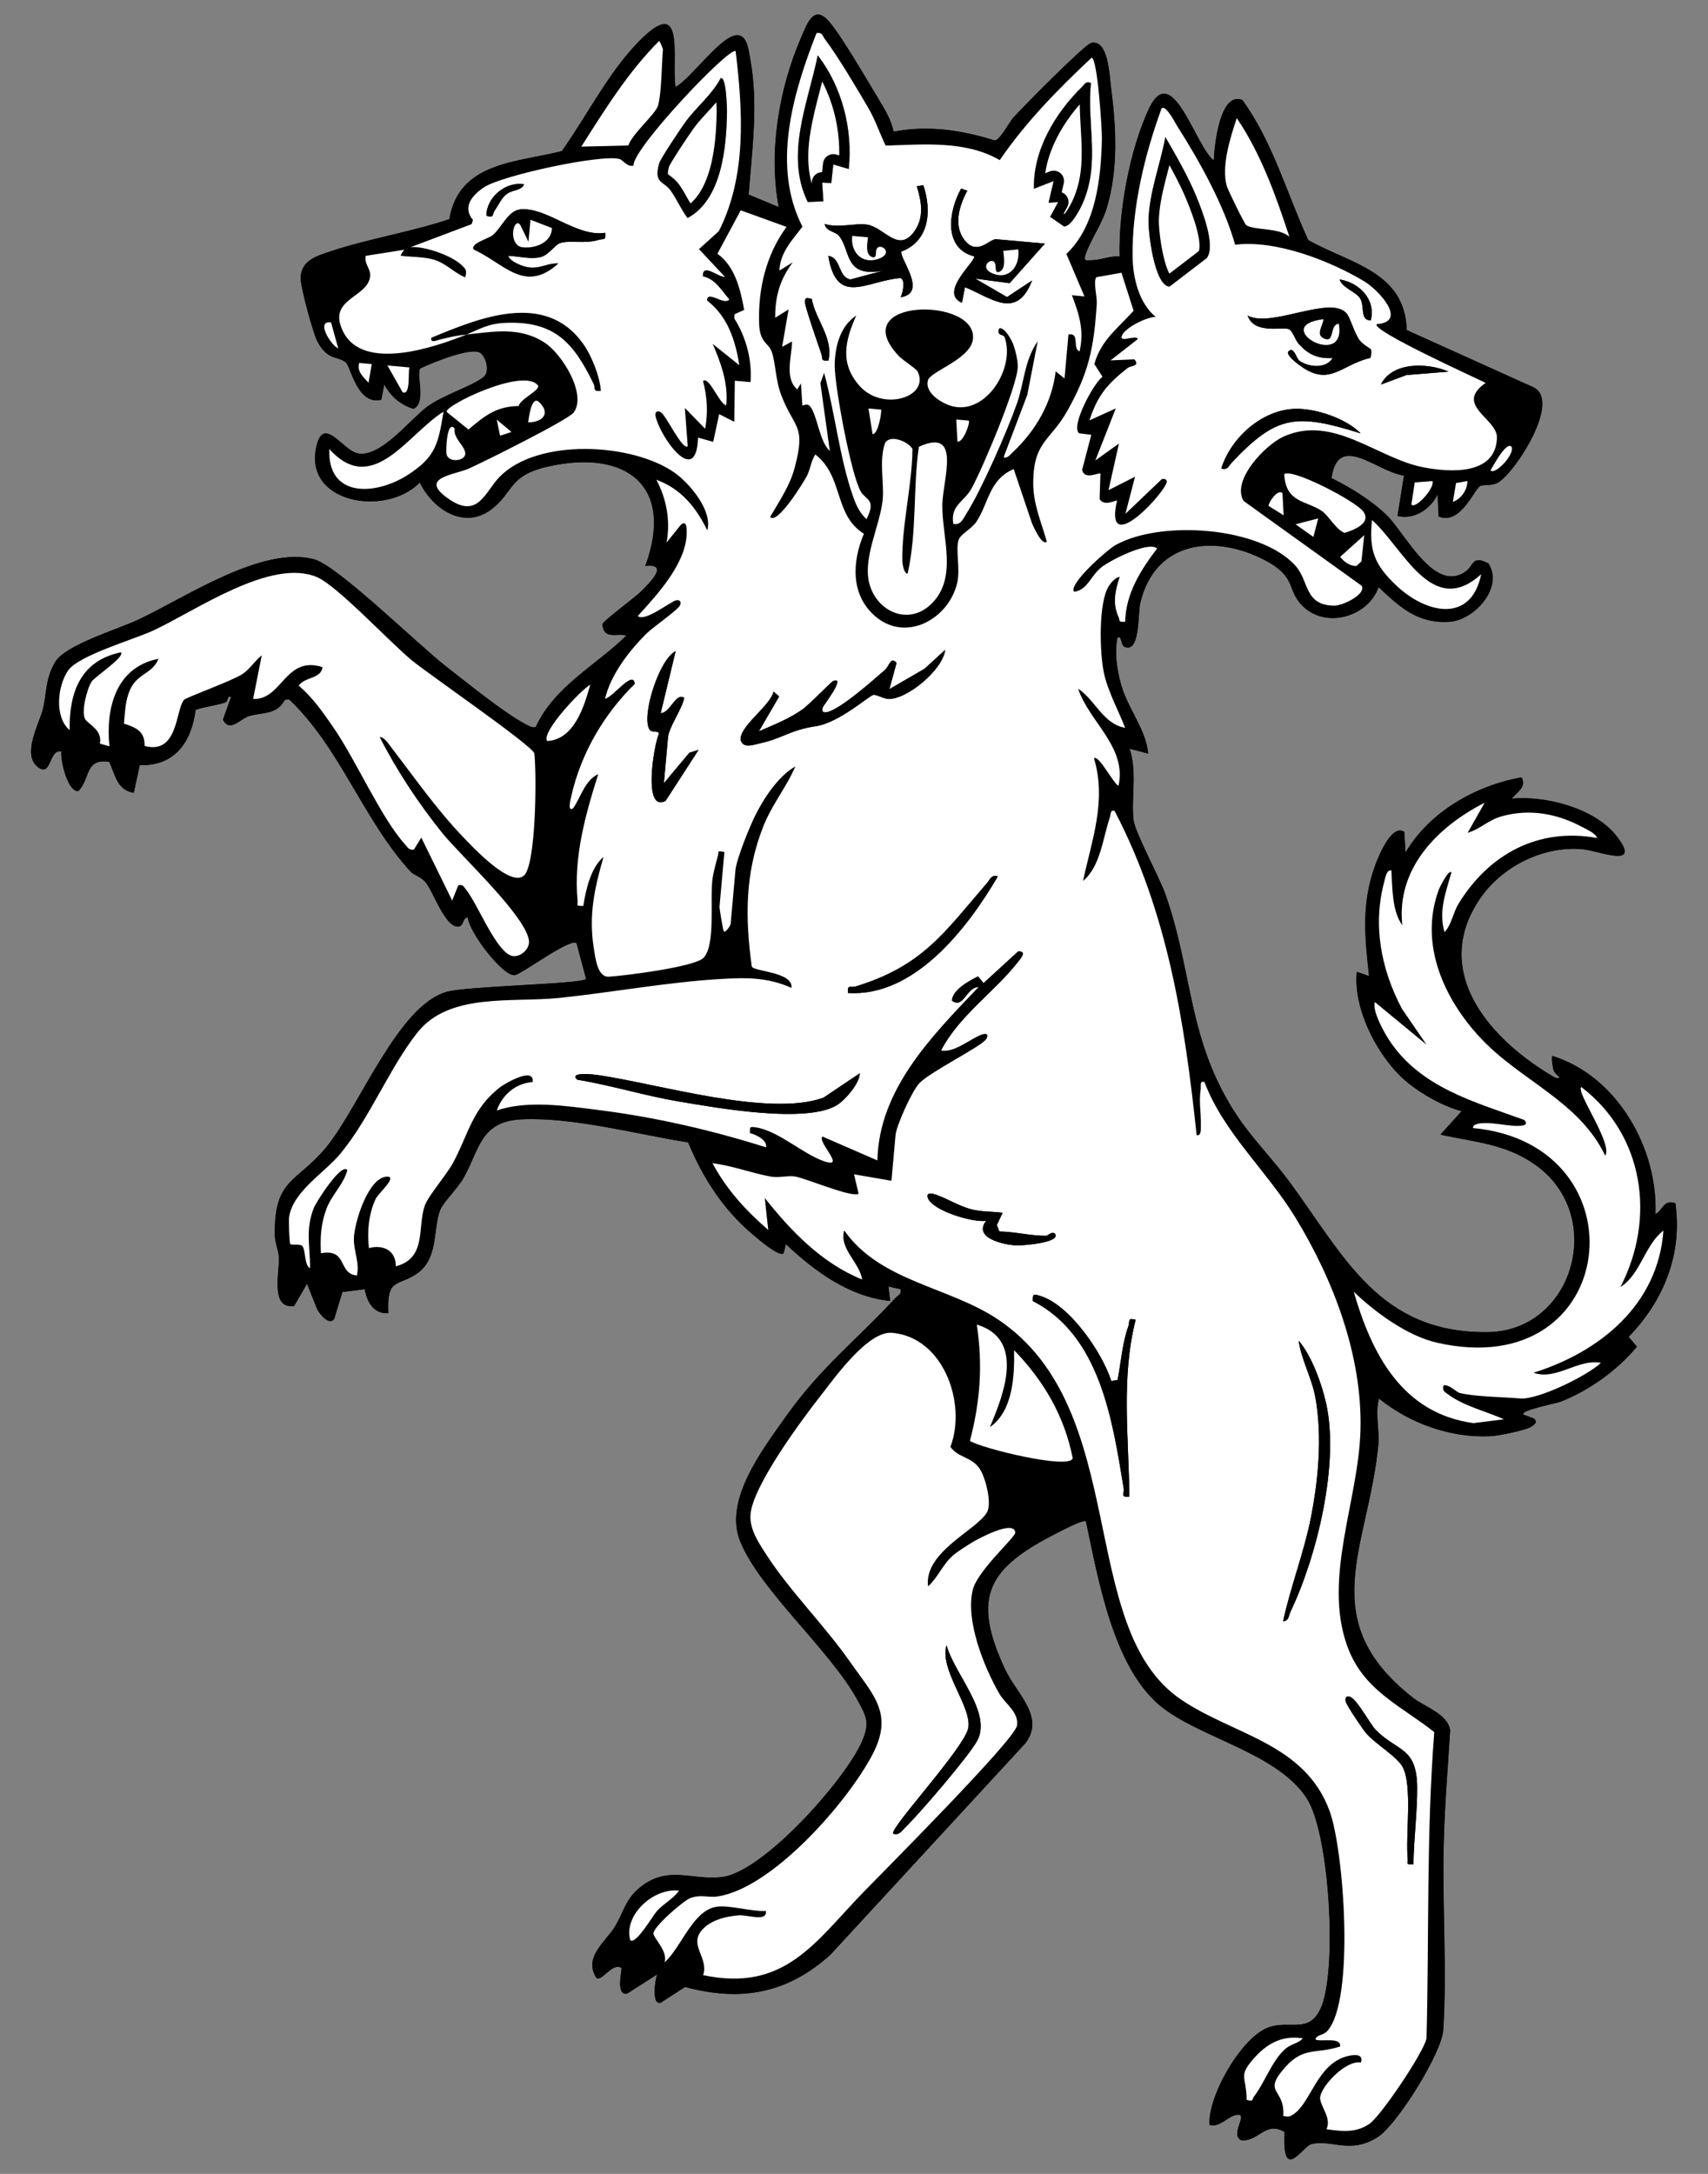 <?xml version="1.0" encoding="UTF-8" standalone="no"?>
<!DOCTYPE svg PUBLIC "-//W3C//DTD SVG 1.1//EN" "http://www.w3.org/Graphics/SVG/1.1/DTD/svg11.dtd">
<svg xmlns="http://www.w3.org/2000/svg" xmlns:xl="http://www.w3.org/1999/xlink" version="1.1" xmlns:dc="http://purl.org/dc/elements/1.1/" viewBox="58.5 81 247.5 315" width="247.5" height="315">
  <rect x="58.5" y="81" width="247.5" height="315" fill="#808080" stroke="none"/>
  <defs>
    <clipPath id="artboard_clip_path">
      <path d="M 58.5 81 L 306 81 L 306 347.538 L 271.731 396 L 58.5 396 Z"/>
    </clipPath>
    <clipPath id="inner_stroke_clip_path">
      <path d="M 227.368 100.864 C 228.924 103.549 230.717 106.664 231.879 109.523 C 232.688 111.508 234.706 116.576 233.37 118.392 L 227.959 122.532 C 225.763 122.358 224.866 114.646 224.926 112.812 C 225.054 108.823 226.641 104.775 227.368 100.864 Z"/>
    </clipPath>
    <clipPath id="inner_stroke_clip_path_2">
      <path d="M 162.917 92.351 C 163.732 91.898 163.855 96.656 163.846 97.259 C 163.773 102.305 163.096 109.944 158.137 112.588 C 157.209 111.375 156.605 109.925 155.736 108.681 C 154.67 107.158 153.188 107.652 154.025 104.67 C 154.217 103.979 157.195 99.537 157.849 98.65 C 159.464 96.454 161.632 94.766 162.922 92.356 Z"/>
    </clipPath>
    <clipPath id="inner_stroke_clip_path_3">
      <path d="M 216.582 93.014 C 215.974 99.139 217.964 104.574 215.379 110.483 C 214.995 111.362 213.655 113.914 212.676 113.804 L 210.682 112.423 L 211.834 110.278 L 210.448 110.378 L 211.185 107.231 L 208.335 108.347 C 208.166 102.826 211.404 97.406 215.233 93.655 C 215.681 93.216 215.764 92.74 216.592 93.014 Z"/>
    </clipPath>
    <clipPath id="inner_stroke_clip_path_4">
      <path d="M 181.484 105.488 L 179.252 104.834 L 178.959 107.538 L 177.637 107.446 L 177.816 110.172 L 175.551 110.273 C 172.208 103.453 175.593 95.933 176.997 89.021 C 180.501 93.554 182.097 99.702 181.489 105.493 Z"/>
    </clipPath>
  </defs>
  <g id="Dog_Rampant,_Three-Headed" stroke-opacity="1" fill="none" fill-opacity="1" stroke-dasharray="none" stroke="none">
    <title>Dog Rampant, Three-Headed</title>
    <g id="Dog_Rampant,_Three-Headed_Art" clip-path="url(#artboard_clip_path)">
      <title>Art</title>
      <g id="Group_53">
        <g id="Graphic_114">
          <path d="M 187.971 100.086 C 187.687 98.54 186.772 96.967 185.962 95.635 C 184.293 92.886 180.414 86.153 178.593 84.095 C 176.393 81.602 175.46 84.424 174.595 86.409 C 171.361 93.838 169.82 103.05 171.343 111.019 L 166.966 109.203 C 167.483 102.629 168.411 95.974 167.176 89.424 C 166.975 88.353 166.819 86.359 165.525 86.126 C 163.233 85.709 158.563 92.534 156.376 93.605 C 155.768 89.954 157.785 80.824 152.003 86.112 C 147.086 90.608 143.742 97.529 139.904 102.904 C 133.331 104.574 124.992 104.468 123.606 112.766 C 118.117 114.609 111.919 115.597 106.49 117.395 C 104.358 118.1 102.007 118.749 102.066 121.462 C 102.094 122.72 103.846 129.261 104.472 130.45 C 105.973 133.313 107.427 132.54 108.612 133.519 C 109.307 134.091 110.254 139.772 113.74 138.931 L 114.17 136.676 C 115.025 138.373 116.58 139.708 118.41 140.239 C 120.336 139.342 118.73 135.253 119.398 134.384 C 120.972 133.638 126.84 131.182 128.126 132.161 C 128.881 132.733 129.585 134.86 128.519 135.674 C 126.662 137.092 122.719 138.199 120.322 139.996 C 117.889 141.817 113.571 147.434 110.273 146.693 C 108.21 146.231 105.552 141.511 104.468 145.234 C 101.979 153.792 114.22 156.093 119.33 150.92 C 121.196 154.808 125.793 157.831 129.731 154.78 C 133.052 152.205 132.128 149.881 138.034 148.578 C 149.332 146.08 156.253 151.487 151.999 163.014 C 155.557 162.616 152.635 165.434 151.454 166.646 C 150.572 167.552 145.92 170.927 145.773 171.476 C 146.043 173.795 147.836 172.67 149.263 173.1 C 144.84 177.446 138.811 180.46 136.117 186.375 C 135.605 186.484 135.243 186.251 134.809 186.032 C 131.666 184.426 126.191 179.952 123.181 177.62 C 119.174 174.518 107.409 162.945 103.988 162.044 C 96.458 160.059 85.471 167.524 78.596 170.767 C 75.554 172.204 67.961 174.418 66.479 176.947 C 64.997 179.477 65.299 181.476 64.681 183.877 C 64.196 185.766 61.639 190.359 63.958 192.134 C 66.035 193.721 65.472 189.526 67.389 189.892 C 67.224 191.123 68.304 195.834 69.859 195.624 C 71.625 193.771 70.76 190.871 74.314 191.393 C 75.184 193.195 75.426 195.5 77.873 195.88 L 78.738 191.864 C 83.769 192.06 86.235 188.543 86.83 183.895 C 87.04 183.635 90.37 183.104 91.106 182.802 C 91.669 182.569 91.289 181.759 91.976 181.988 L 90.805 185.291 C 91.806 187.203 93.307 185.158 94.528 184.783 C 96.499 184.184 98.627 184.614 99.747 182.423 L 100.365 182.322 C 107.793 189.343 111.036 199.658 117.962 207.27 C 118.456 207.814 119.421 207.997 120.144 208.816 C 121.246 210.065 123.053 215.668 125.034 215.247 C 125.72 215.101 125.56 213.806 126.305 213.989 C 126.406 215.952 131.282 222.447 133.061 222.305 C 134.013 222.228 141.222 216.784 142.05 217.69 L 143.427 222.859 C 142.745 223.609 126.337 223.874 123.263 224.716 C 116.196 226.646 110.648 241.266 105.803 247.198 C 101.54 252.417 98.192 251.681 98.32 259.938 C 98.338 261.159 98.86 262.133 98.91 263.24 C 99.011 265.353 97.611 270.719 101.11 270.243 L 102.981 267.014 L 104.495 270.797 C 104.87 271.437 106.137 273.079 106.906 272.146 L 108.104 268.221 L 111.343 267.81 C 111.677 269.658 112.628 271.423 114.76 271.282 C 114.513 266.241 116.045 267.398 118.721 265.678 C 122.129 263.487 121.159 259.164 122.28 256.319 C 122.701 255.254 124.8 253.195 125.628 251.75 C 127.961 247.679 128.03 243.475 134.077 243.196 C 141.583 242.848 150.755 245.373 158.211 246.535 C 160.232 251.48 163.201 256.118 167.281 259.631 C 167.967 260.221 171.352 263.19 172.025 262.623 L 172.372 261.278 C 176.567 265.23 181.562 268.912 187.481 269.511 L 187.22 267.416 L 189.009 267.814 C 189.142 268.624 188.602 268.697 188.208 269.123 C 182.559 275.266 177.464 279.067 172.285 286.386 C 168.923 291.138 163.347 298.416 165.744 304.335 C 168.622 311.439 178.708 320.029 182.701 327.261 C 184.092 329.777 184.581 330.669 183.364 333.427 C 180.963 338.875 169.129 352.305 163.055 353.005 C 158.709 353.504 155.288 351.221 151.235 354.496 C 149.09 356.23 148.82 358.188 147.58 360.214 C 146.281 362.336 142.923 364.674 144.964 367.665 C 145.892 367.949 147.209 365.374 148.536 366.151 C 148.714 366.371 147.603 370.117 149.346 369.893 L 153.742 367.084 C 153.44 367.702 152.854 371.586 154.231 371.201 L 157.758 368.914 C 165.909 371.11 172.574 369.856 178.799 364.271 L 207.1 333.574 C 209.95 329.75 205.778 326.433 204.113 322.856 C 199.155 312.23 201.798 308.164 211.615 303.164 C 212.251 302.839 215.503 301.124 215.855 301.44 C 217.644 309.847 219.867 323.076 227.067 328.537 C 232.917 332.97 243.557 335.088 247.824 341.537 C 251.2 346.642 252.326 366.87 249.837 372.093 C 248.099 375.734 245.487 373.699 242.367 374.76 C 238.434 376.1 233.484 384.736 233.759 388.917 C 235.328 389.324 236.393 387.595 237.789 387.435 C 239.476 387.243 236.567 390.409 238.429 391.15 C 240.945 391.264 241.928 388.277 244.636 389.942 C 244.252 397.457 247.257 392 248.511 391.689 C 251.461 390.957 254.151 393.24 258.171 390.642 C 260.939 388.853 267.407 378.502 267.622 375.176 C 268.175 366.696 267.485 357.172 267.681 348.55 C 267.809 342.951 268.276 337.334 268.619 331.744 C 268.308 329.37 264.941 328.354 263.208 326.991 C 248.826 315.693 256.799 305.232 258.222 290.301 C 258.423 288.211 257.696 285.851 258.322 283.655 C 262.787 287.269 268.692 289.382 274.474 289.112 C 275.558 289.062 279.707 288.248 280.452 287.689 C 280.91 287.346 281.285 287.127 280.8 286.573 L 279.236 285.979 C 278.701 285.375 284.048 284.337 284.629 284.112 C 288.736 282.521 292.89 279.524 295.685 276.144 L 294.482 274.721 C 299.559 269.502 302.317 262.7 301.256 255.35 C 299.49 254.769 299.477 256.42 298.37 256.923 C 298.745 247.322 292.762 236.893 283.421 234.006 C 283.311 234.615 283.462 235.205 283.549 235.804 C 283.705 236.861 285.324 237.332 283.892 237.199 C 274.616 231.879 265.614 221.935 272.978 211.181 C 276.134 206.57 282.04 203.592 287.693 204.04 C 290.177 204.237 296.659 207.073 292.647 202.046 C 289.491 198.089 282.378 196.26 277.557 196.74 C 278.243 195.83 279.753 195.061 278.975 193.648 C 272.301 194.846 265.641 198.624 262.156 204.548 L 261.973 201.552 C 260.161 200.34 258.254 205.038 257.714 206.542 C 255.747 212.018 256.259 216.825 256.881 222.447 L 255.107 221.83 C 254.53 227.296 258.29 234.445 262.425 237.839 C 264.539 239.573 267.635 241.311 270.289 242.016 L 267.233 245.41 C 272.214 246.521 276.596 246.713 280.937 249.764 C 291.335 257.074 286.545 273.884 274.081 274.035 C 258.313 274.223 253.268 263.002 245.277 252.17 C 242.861 248.9 239.893 245.945 237.651 242.528 C 230.566 231.737 231.421 222.163 227.382 210.641 C 226.463 208.011 222.941 201.653 222.735 199.773 C 222.392 196.658 223.293 192.852 222.172 189.494 L 224.862 190.19 C 224.546 186.603 221.783 183.575 220.841 179.856 C 220.315 177.775 219.999 175.634 220.388 173.489 C 221.051 172.803 220.873 174.491 221.431 174.724 C 223.732 175.689 223.348 169.985 223.718 168.393 C 225.854 159.291 234.591 158.353 241.91 162.241 C 246.443 164.652 244.888 166.408 247.212 168.768 C 250.564 172.176 256.744 170.401 258.254 166.079 C 261.35 168.993 263.953 171.412 268.564 171.101 C 272.077 170.863 276.404 166.193 274.186 162.666 C 271.793 161.386 272.05 162.959 270.897 163.796 C 266.327 167.103 262.11 158.234 259.402 155.631 C 257.16 153.472 254.201 151.661 251.424 150.279 C 252.422 143.555 257.943 149.346 261.941 149.918 L 261.003 155.764 C 263.436 156.372 265.833 154.735 266.803 152.612 L 266.968 155.842 C 270.115 157.145 272.1 151.921 272.974 151.427 C 273.362 151.208 274.506 151.4 275.375 151.03 C 277.644 150.06 285.018 139.013 280.59 137.078 L 262.329 128.835 C 262.087 120.341 254.132 119.216 248.058 115.794 C 244.956 109.033 242.903 101.541 238.516 95.498 C 235.227 94.199 234.468 102.19 234.376 104.253 C 231.709 102.254 228.343 89.579 224.972 96.779 C 222.2 102.698 220.544 111.696 220.74 118.186 C 219.405 118.036 218.028 118.703 216.743 118.708 C 216.061 118.708 215.462 118.964 215.75 118.026 C 216.377 115.959 218.11 113.626 218.86 111.147 C 220.544 105.58 220.237 99.46 219.487 93.733 C 219.235 91.825 219.08 86.652 216.601 87.233 C 215.663 87.452 206.693 96.537 205.357 98.019 C 204.676 98.773 203.514 101.175 202.649 101.372 C 197.869 99.862 192.938 99.112 187.952 100.095 Z" fill="black"/>
        </g>
        <g id="Graphic_113">
          <path d="M 187.971 100.086 C 192.956 99.103 197.887 99.853 202.668 101.362 C 203.532 101.17 204.694 98.764 205.376 98.01 C 206.716 96.527 215.681 87.443 216.619 87.223 C 219.098 86.643 219.258 91.816 219.505 93.723 C 220.256 99.45 220.562 105.571 218.879 111.138 C 218.129 113.617 216.395 115.945 215.768 118.017 C 215.485 118.955 216.084 118.703 216.761 118.699 C 218.042 118.694 219.423 118.026 220.759 118.177 C 220.562 111.686 222.222 102.689 224.99 96.77 C 228.361 89.57 231.728 102.245 234.394 104.244 C 234.486 102.181 235.25 94.19 238.534 95.489 C 242.921 101.532 244.975 109.024 248.076 115.785 C 254.155 119.207 262.11 120.332 262.348 128.826 L 280.608 137.069 C 285.036 139.008 277.662 150.055 275.393 151.02 C 274.524 151.391 273.381 151.199 272.992 151.418 C 272.118 151.912 270.133 157.136 266.986 155.832 L 266.821 152.603 C 265.852 154.725 263.455 156.363 261.021 155.755 L 261.959 149.909 C 257.956 149.332 252.44 143.546 251.443 150.27 C 254.219 151.652 257.179 153.463 259.42 155.622 C 262.124 158.229 266.346 167.099 270.915 163.787 C 272.072 162.95 271.812 161.381 274.204 162.657 C 276.423 166.184 272.095 170.854 268.582 171.092 C 263.976 171.403 261.369 168.983 258.272 166.07 C 256.762 170.392 250.583 172.167 247.23 168.759 C 244.906 166.399 246.461 164.638 241.928 162.232 C 234.609 158.344 225.873 159.281 223.737 168.384 C 223.361 169.976 223.746 175.68 221.449 174.715 C 220.887 174.482 221.07 172.794 220.406 173.48 C 220.018 175.625 220.333 177.761 220.859 179.847 C 221.802 183.571 224.569 186.599 224.88 190.18 L 222.19 189.485 C 223.311 192.843 222.405 196.648 222.753 199.763 C 222.959 201.643 226.481 208.002 227.4 210.632 C 231.435 222.154 230.584 231.728 237.67 242.519 C 239.916 245.936 242.884 248.891 245.295 252.161 C 253.286 262.993 258.331 274.209 274.099 274.026 C 286.559 273.88 291.353 257.065 280.956 249.755 C 276.615 246.704 272.233 246.508 267.251 245.401 L 270.307 242.007 C 267.649 241.302 264.552 239.564 262.444 237.83 C 258.309 234.436 254.549 227.287 255.125 221.82 L 256.9 222.438 C 256.273 216.816 255.765 212.009 257.732 206.533 C 258.272 205.028 260.179 200.331 261.991 201.543 L 262.174 204.539 C 265.659 198.615 272.32 194.837 278.993 193.639 C 279.771 195.047 278.261 195.82 277.575 196.731 C 282.397 196.25 289.509 198.08 292.666 202.037 C 296.677 207.069 290.191 204.232 287.712 204.031 C 282.058 203.583 276.153 206.561 272.996 211.172 C 265.627 221.926 274.629 231.87 283.911 237.19 C 285.342 237.322 283.719 236.851 283.568 235.795 C 283.481 235.195 283.33 234.605 283.439 233.997 C 292.776 236.883 298.759 247.313 298.388 256.914 C 299.495 256.411 299.509 254.76 301.274 255.34 C 302.336 262.691 299.582 269.493 294.5 274.712 L 295.703 276.135 C 292.908 279.515 288.75 282.507 284.647 284.103 C 284.071 284.327 278.719 285.366 279.254 285.97 L 280.818 286.564 C 281.303 287.122 280.928 287.337 280.471 287.68 C 279.725 288.238 275.576 289.053 274.492 289.103 C 268.71 289.373 262.805 287.259 258.341 283.646 C 257.719 285.841 258.441 288.206 258.24 290.292 C 256.813 305.227 248.84 315.684 263.226 326.982 C 264.96 328.341 268.326 329.361 268.637 331.735 C 268.294 337.325 267.823 342.942 267.7 348.541 C 267.503 357.168 268.194 366.687 267.64 375.167 C 267.425 378.493 260.957 388.844 258.19 390.633 C 254.169 393.231 251.479 390.948 248.529 391.68 C 247.276 391.991 244.27 397.453 244.655 389.933 C 241.947 388.268 240.963 391.255 238.447 391.14 C 236.581 390.395 239.49 387.229 237.807 387.426 C 236.416 387.586 235.346 389.315 233.777 388.908 C 233.502 384.723 238.452 376.091 242.386 374.751 C 245.501 373.69 248.117 375.73 249.855 372.084 C 252.344 366.86 251.223 346.633 247.843 341.528 C 243.575 335.079 232.935 332.961 227.085 328.528 C 219.88 323.067 217.657 309.838 215.873 301.43 C 215.521 301.115 212.269 302.835 211.633 303.155 C 201.812 308.155 199.173 312.221 204.131 322.847 C 205.796 326.42 209.973 329.74 207.118 333.564 L 178.817 364.262 C 172.592 369.847 165.932 371.105 157.776 368.905 L 154.249 371.192 C 152.872 371.576 153.458 367.693 153.76 367.075 L 149.364 369.884 C 147.621 370.108 148.733 366.362 148.554 366.142 C 147.228 365.365 145.915 367.94 144.982 367.656 C 142.942 364.665 146.299 362.327 147.598 360.205 C 148.838 358.183 149.108 356.225 151.253 354.487 C 155.306 351.207 158.727 353.494 163.073 352.996 C 169.148 352.296 180.981 338.866 183.383 333.418 C 184.599 330.66 184.11 329.768 182.719 327.252 C 178.726 320.02 168.64 311.43 165.763 304.326 C 163.366 298.407 168.942 291.134 172.304 286.377 C 177.477 279.058 182.573 275.252 188.227 269.113 C 188.62 268.688 189.16 268.615 189.027 267.805 L 187.239 267.407 L 187.499 269.502 C 181.576 268.903 176.581 265.221 172.391 261.269 L 172.043 262.613 C 171.371 263.181 167.986 260.212 167.3 259.622 C 163.219 256.109 160.255 251.471 158.229 246.526 C 150.773 245.359 141.601 242.839 134.095 243.187 C 128.048 243.466 127.979 247.669 125.647 251.74 C 124.819 253.186 122.719 255.244 122.298 256.31 C 121.178 259.155 122.147 263.478 118.739 265.669 C 116.064 267.389 114.531 266.232 114.778 271.272 C 112.651 271.414 111.695 269.653 111.361 267.801 L 108.123 268.212 L 106.924 272.137 C 106.156 273.07 104.889 271.428 104.514 270.788 L 102.999 267.005 L 101.129 270.234 C 97.634 270.71 99.029 265.344 98.928 263.231 C 98.878 262.129 98.357 261.154 98.338 259.928 C 98.21 251.672 101.559 252.408 105.822 247.189 C 110.666 241.256 116.214 226.632 123.282 224.707 C 126.356 223.87 142.763 223.6 143.445 222.85 L 142.068 217.681 C 141.245 216.775 134.036 222.218 133.08 222.296 C 131.3 222.442 126.424 215.942 126.324 213.98 C 125.578 213.797 125.738 215.092 125.052 215.238 C 123.071 215.659 121.26 210.055 120.162 208.807 C 119.439 207.988 118.474 207.805 117.98 207.261 C 111.055 199.649 107.812 189.334 100.383 182.313 L 99.766 182.413 C 98.645 184.604 96.518 184.174 94.546 184.774 C 93.325 185.144 91.825 187.193 90.823 185.281 L 91.994 181.979 C 91.308 181.75 91.687 182.564 91.125 182.793 C 90.388 183.095 87.063 183.626 86.848 183.886 C 86.253 188.534 83.788 192.051 78.756 191.855 L 77.891 195.871 C 75.444 195.491 75.202 193.186 74.333 191.383 C 70.779 190.862 71.643 193.762 69.877 195.615 C 68.322 195.825 67.243 191.114 67.407 189.883 C 65.491 189.517 66.053 193.712 63.977 192.124 C 61.658 190.35 64.215 185.757 64.699 183.868 C 65.317 181.471 65.065 179.381 66.497 176.938 C 67.929 174.495 75.572 172.195 78.614 170.758 C 85.489 167.515 96.477 160.054 104.006 162.035 C 107.423 162.936 119.188 174.504 123.199 177.61 C 126.209 179.939 131.685 184.417 134.827 186.022 C 135.257 186.242 135.618 186.475 136.135 186.365 C 138.829 180.451 144.858 177.437 149.282 173.091 C 147.854 172.666 146.061 173.786 145.791 171.467 C 145.938 170.918 150.59 167.542 151.473 166.637 C 152.657 165.425 155.576 162.607 152.017 163.005 C 156.271 151.473 149.35 146.071 138.052 148.569 C 132.142 149.877 133.071 152.201 129.75 154.771 C 125.811 157.822 121.214 154.794 119.348 150.911 C 114.234 156.084 101.998 153.779 104.486 145.225 C 105.57 141.501 108.228 146.217 110.291 146.684 C 113.589 147.425 117.907 141.808 120.34 139.987 C 122.737 138.194 126.68 137.083 128.537 135.665 C 129.603 134.85 128.899 132.728 128.144 132.152 C 126.854 131.173 120.99 133.629 119.416 134.375 C 118.753 135.239 120.354 139.333 118.428 140.23 C 116.599 139.699 115.043 138.363 114.188 136.666 L 113.758 138.921 C 110.273 139.763 109.326 134.082 108.63 133.51 C 107.441 132.531 105.991 133.3 104.491 130.441 C 103.869 129.252 102.117 122.71 102.085 121.452 C 102.021 118.745 104.376 118.095 106.508 117.386 C 111.938 115.588 118.136 114.596 123.625 112.757 C 125.011 104.455 133.35 104.564 139.923 102.895 C 143.761 97.52 147.109 90.595 152.022 86.103 C 157.803 80.815 155.786 89.945 156.395 93.595 C 158.576 92.52 163.247 85.696 165.543 86.116 C 166.838 86.354 166.993 88.344 167.194 89.415 C 168.429 95.965 167.501 102.62 166.984 109.194 L 171.361 111.009 C 169.838 103.046 171.38 93.833 174.614 86.4 C 175.478 84.415 176.411 81.593 178.612 84.086 C 180.432 86.148 184.311 92.877 185.981 95.626 C 186.79 96.957 187.705 98.531 187.989 100.077 Z M 212.758 135.838 L 213.33 129.462 C 215.059 129.146 213.838 131.566 214.945 131.9 C 215.64 128.899 214.885 126.516 213.833 123.772 L 215.649 123.941 L 213.028 117.789 C 217.328 113.717 218.042 106.838 218.174 101.17 C 218.206 99.839 217.548 89.424 216.683 89.355 C 211.825 93.906 207.137 98.682 203.372 104.194 C 198.436 101.321 192.311 101.93 186.841 102.09 C 185.958 100.255 185.34 98.366 184.307 96.596 C 182.71 93.861 179.865 89.058 178.035 86.661 C 177.669 86.181 177.701 85.65 176.823 85.783 C 173.415 94.469 170.277 105.063 174.788 113.841 C 173.31 115.762 171.531 117.61 171.448 120.199 L 173.388 119.001 C 171.535 121.439 170.808 123.964 170.835 127.033 L 172.775 125.83 L 171.837 131.25 L 173.278 130.464 C 173.242 132.682 172.144 135.793 174.033 137.417 L 174.568 136.547 L 174.774 139.759 C 175.14 139.653 175.57 139.461 175.876 139.845 C 176.974 141.213 177.207 144.895 178.749 146.341 L 177.386 136.511 L 177.921 135.011 C 179.467 140.623 180.176 147.388 182.083 152.823 C 182.555 154.163 183.007 155.224 184.069 156.221 C 185.5 153.367 184.009 153.458 183.268 152.274 C 181.873 150.046 179.426 136.872 179.458 133.945 C 179.485 131.223 180.231 128.277 182.578 126.713 C 180.99 130.299 180.162 133.588 183.021 136.868 C 186.379 140.715 193.272 138.524 191.484 134.85 C 191.255 134.379 189.366 133.24 188.707 132.536 C 180.821 124.106 200.449 123.964 199.47 130.249 C 199.026 133.098 193.199 134.846 192.961 136.131 C 192.472 137.975 195.093 139.525 196.584 139.877 C 201.478 141.039 205.641 134.242 204.086 129.878 C 203.903 129.357 202.814 129.727 203.303 128.561 C 204.122 128.36 205.165 130.432 205.325 130.871 C 205.65 131.758 206.007 133.227 205.984 134.146 C 205.924 136.927 200.879 148.866 199.296 151.757 C 198.212 153.733 196.209 154.158 196.639 156.894 C 197.718 157.159 198.093 156.111 198.551 155.402 C 200.678 152.077 204.525 143.308 205.87 139.443 C 206.949 136.346 206.908 133.304 208.875 130.432 L 207.365 138.208 L 203.944 147.219 C 204.369 147.59 205.074 146.689 205.371 146.41 C 208.609 143.363 210.947 139.283 211.478 134.8 L 212.763 135.829 Z M 153.828 96.358 C 154.364 94.652 154.373 90.274 154.56 88.157 C 154.565 88.093 154.121 86.912 153.979 86.958 C 149.487 91.473 146.13 96.893 142.731 102.25 L 149.547 102.081 C 150.073 100.425 153.444 97.566 153.824 96.358 Z M 126.067 129.467 C 130.047 129.05 133.839 128.286 137.462 130.692 C 139.904 132.316 143.523 138.08 141.615 140.756 C 140.851 141.826 128.611 147.905 126.474 148.866 C 124.338 149.826 118.968 150.165 123.515 153.307 C 127.764 156.24 128.743 152.278 130.87 150.092 C 136.396 144.424 150.174 145.17 156.276 149.529 C 158.453 151.084 161.774 155.064 160.96 157.841 C 159.345 154.543 157.168 151.812 153.586 150.517 C 155.068 153.312 155.644 156.496 155.063 159.611 L 157.131 157.04 C 157.849 156.436 157.95 157.168 157.977 157.799 C 158.174 162.374 153.774 167.094 150.892 170.255 C 151.884 171.165 155.535 168.247 156.381 168 C 156.953 167.835 157.277 168.206 156.994 168.732 C 156.591 169.482 153.042 171.897 152.044 172.904 C 149.556 175.419 146.99 178.754 146.148 182.235 C 147.232 182.116 150.247 177.935 150.466 180.09 C 145.993 184.458 142.649 190.19 141.268 196.324 C 141.213 196.571 140.623 198.73 141.51 198.13 C 142.663 196.502 143.212 194.055 145.16 193.172 C 143.294 199.077 141.569 205.22 142.164 211.496 C 142.237 212.256 141.789 212.256 142.997 212.265 C 143.358 209.969 144.058 206.744 145.924 205.175 C 144.62 209.712 143.756 213.619 144.515 218.371 C 144.73 219.721 145.028 222.616 146.683 222.52 C 148.943 222.392 159.226 221.102 160.443 219.767 C 162.222 217.809 161.289 211.167 161.737 208.203 C 161.865 207.366 162.245 205.916 162.487 205.056 C 162.693 204.319 162.259 204.246 163.443 204.447 L 162.73 212.42 C 162.716 212.599 163.242 215.769 163.343 215.915 C 163.581 216.263 164.326 215.124 164.349 214.858 L 165.04 207.114 C 165.186 205.472 167.13 200.701 167.977 199.027 C 169.244 196.529 171.27 193.46 173.731 192.047 C 172.368 195.175 170.337 197.545 169.052 200.815 C 166.412 207.53 166.435 213.989 167.414 221.066 C 167.839 221.798 173.443 221.839 173.159 224.14 C 169.568 222.539 166.421 222.648 162.616 222.872 C 155.173 223.316 147.118 224.803 139.593 225.59 C 132.618 226.317 123.556 224.775 118.941 230.635 C 114.87 235.804 112.116 242.908 107.839 248.118 C 105.515 250.945 100.886 253.643 100.365 257.376 C 100.292 257.92 100.397 261.109 100.534 261.25 C 100.744 261.474 101.796 261.191 102.231 261.507 C 102.78 261.9 102.556 264.448 103.397 264.75 C 103.42 261.474 102.698 259.27 103.933 256.054 C 104.248 255.231 107.931 249.417 108.804 250.542 C 108.251 252.678 106.535 254.078 105.753 256.219 C 104.962 258.382 104.866 260.326 104.976 262.595 C 108.905 261.872 107.391 265.568 110.19 265.82 C 110.611 264.004 109.714 262.266 109.751 260.491 C 109.797 258.167 111.809 251.708 114.453 251.498 C 116.26 251.356 113.287 253.913 112.916 254.705 C 111.874 256.937 111.677 259.444 111.928 261.845 C 114.001 261.305 115.844 262.17 115.83 264.489 C 120.377 263.295 118.909 258.803 120.039 255.665 C 120.56 254.22 123.158 251.279 124.132 249.472 C 126.369 245.332 126.872 241.654 130.985 238.503 C 131.593 238.036 135.943 235.465 135.655 237.78 C 133.203 237.977 131.264 239.605 130.459 241.906 C 134.909 240.378 140.517 241.252 145.183 241.837 C 153.371 242.866 161.646 244.765 169.477 247.249 C 169.678 246.174 167.995 245.391 167.139 245.19 C 167.171 244.362 167.002 244.216 167.903 244.339 C 171.458 244.824 175.387 248.749 178.479 249.426 C 180.615 249.893 176.864 246.357 177.66 245.684 L 185.61 249.147 C 185.839 238.786 193.569 231.051 200.248 224.048 C 198.528 224.034 198.102 227.291 196.405 226.001 C 196.405 224.469 198.898 223.092 200.202 222.461 L 200.998 223.431 L 206.011 218.833 C 207.361 218.811 206.396 219.867 206.02 220.357 C 202.709 224.652 197.503 228.105 194.85 233.219 C 196.739 233.544 198.839 231.692 200.559 230.973 C 201.282 230.672 201.821 230.758 201.423 231.504 C 200.852 232.579 193.29 236.252 191.667 237.986 C 190.61 239.116 188.364 244.097 188.24 245.488 L 187.65 252.093 L 182.225 251.155 L 182.889 253.964 C 182.029 254.631 175.117 251.681 173.635 251.461 C 172.583 251.306 171.316 251.718 170.012 251.461 C 167.236 250.922 164.5 249.902 161.705 249.54 C 163.791 253.396 166.504 256.37 169.797 259.219 L 169.289 254.586 C 173.127 259.421 177.56 264.031 183.396 266.396 C 183.053 263.963 180.025 261.904 180.807 259.288 C 186.022 266.739 195.998 267.407 203.152 272.228 C 222.511 285.279 214.314 316.864 229.605 327.261 C 237.194 332.421 247.527 333.555 251.136 343.408 C 253.25 349.172 254.809 370.899 250.802 375.3 C 250.171 375.991 249.238 375.789 249.091 376.521 C 249.846 376.924 252.82 376.087 252.669 377.527 C 249.201 378.699 247.394 377.495 244.673 380.574 C 241.297 384.398 244.714 383.552 244.426 387.591 C 245.213 387.778 245.423 387.705 246.045 387.257 C 248.41 385.555 249.375 380.217 253.478 379.005 C 254.21 378.79 256.172 378.369 255.674 379.86 C 253.538 379.49 250.18 383.026 249.791 384.736 C 249.512 385.962 251.539 387.806 250.679 389.521 C 252.943 389.837 254.992 390.098 256.955 388.712 C 258.611 387.536 264.777 378.397 265.184 376.366 C 265.582 361.568 265.142 346.757 266.309 331.982 C 261.254 328.007 255.939 325.884 253.647 319.38 C 250.194 309.573 255.345 298.347 255.614 288.225 C 255.903 277.443 251.69 266.415 246.146 257.358 C 242.033 250.638 235.79 245.158 233.004 237.775 C 232.267 237.588 232.528 238.352 232.455 238.864 C 232.181 240.785 232.528 242.162 232.482 243.914 C 232.469 244.408 232.62 245.671 231.869 245.478 C 230.154 229.153 227.666 213.171 219.981 198.496 C 219.341 198.304 219.455 198.968 219.299 199.425 C 218.293 202.38 217.932 206.584 215.411 208.647 C 216.692 202.663 218.851 197.037 216.999 190.88 C 217.662 190.29 219.812 194.549 220.548 194.864 C 221.802 189.238 216.294 185.602 214.698 180.79 C 217.191 182.413 218.279 185.885 221.518 186.462 C 220.53 183.937 219.002 181.137 218.435 178.502 C 217.822 175.653 217.616 168.325 219.135 165.946 C 219.492 165.383 220.036 164.711 220.722 164.574 C 220.086 166.609 219.638 168.343 220.557 170.401 C 220.8 170.946 220.461 171.179 221.523 171.074 C 221.587 167.026 223.782 163.572 226.147 160.471 C 224.88 159.355 219.341 162.191 218.087 163.183 C 216.509 164.432 216.011 166.564 214.108 166.737 C 213.262 165.63 218.874 160.69 220.073 160.009 C 226.518 156.331 240.949 157.241 246.155 162.927 C 248.227 165.191 247.404 168.691 251.804 168.759 C 253.053 168.778 256.543 167.062 255.761 165.855 L 238.671 153.582 C 236.883 150.558 241.851 145.453 244.44 144.273 C 251.649 140.984 257.984 147.384 264.685 148.701 C 268.422 149.433 275.233 149.955 275.389 144.429 C 275.467 141.639 269.104 139.717 273.751 136.479 C 272.809 135.985 256.904 128.79 257.988 127.957 C 262.512 127.646 258.295 123.035 256.104 121.727 C 251.063 118.722 243.328 115.73 237.45 116.457 C 235.831 110.698 232.272 104.317 229.043 99.24 C 228.727 98.741 227.451 96.184 226.797 96.692 C 224.354 103.384 222.511 110.941 222.588 118.122 C 222.62 121.224 223.489 124.897 225.932 126.914 C 224.596 126.946 221.724 128.387 221.115 129.48 C 220.342 130.866 223.174 129.407 223.348 130.13 L 219.4 133.217 L 222.854 133.066 C 223.727 134.1 222.337 133.949 221.838 134.347 C 218.943 136.648 217.52 138.258 216.34 141.908 L 220.155 140.179 L 217.191 147.718 L 220.617 145.271 L 219.103 152.022 L 222.945 150.073 L 221.55 155.457 L 226.824 150.421 C 227.423 150.302 227.716 150.595 227.437 151.153 C 226.234 153.554 218.485 161.569 220.338 153.513 C 220.265 153.399 218.453 154.469 217.813 153.307 L 217.932 149.625 C 217.763 149.387 215.626 150.641 215.279 149.085 L 216.605 143.999 L 214.849 143.784 C 213.559 142.823 216.93 136.515 218.234 135.591 L 217.054 133.748 C 218 130.276 220.525 128.52 222.739 126.022 L 220.978 120.519 L 217.337 121.164 C 216.857 121.8 217.465 123.959 217.401 124.984 C 217.003 131.356 216.253 135.001 213.111 140.568 C 210.672 144.886 208.266 144.932 208.193 150.81 C 208.152 154.007 209.332 156.523 210.16 159.487 C 209.451 160.119 208.239 157.287 208.024 156.852 L 205.366 148.962 C 201.748 150.517 201.766 153.898 199.95 156.606 C 199.278 157.607 197.718 158.385 197.416 159.14 C 196.877 160.494 197.654 163.339 197.188 165.411 C 196.021 170.607 189.851 174.152 185.34 170.328 C 181.69 167.231 181.942 162.387 183.657 158.339 C 179.243 155.563 180.748 150.037 176.613 146.849 C 176.009 147.763 175.899 148.953 175.41 149.941 C 175.076 150.618 171.096 157.145 170.072 155.901 C 171.398 153.605 172.912 151.418 173.617 148.802 C 175.309 142.521 173.585 143.171 171.7 138.309 C 170.826 136.053 170.877 133.524 170.273 131.895 C 169.834 130.706 168.567 130.651 168.475 127.934 C 168.306 122.88 169.468 117.944 172.446 113.873 L 165.808 111.471 L 162.428 117.77 C 164.99 119.559 165.79 123.044 166.307 125.903 L 164.907 126.534 L 164.884 127.143 C 166.581 129.864 167.473 133.163 167.231 136.364 L 164.953 136.163 L 164.875 142.119 L 162.684 141.007 L 161.82 145.024 L 159.624 144.406 C 159.382 151.835 154.085 144.209 153.472 141.323 C 153.344 140.724 153.664 140.426 154.204 140.715 C 154.977 141.122 157.401 146.364 158.128 145.65 L 157.712 140.106 L 160.649 143.121 C 161.097 140.669 160.951 138.588 160.351 136.209 C 161.234 135.445 162.734 139.589 163.704 139.722 C 164.038 136.602 162.945 133.611 161.746 130.825 L 165.603 133.917 C 165.035 130.294 163.919 126.846 160.932 124.545 C 160.932 122.944 163.443 125.35 164.157 124.38 C 163.027 123.113 162.149 121.402 160.324 121.045 C 160.214 118.982 162.611 121.21 163.521 121.114 L 159.761 117.093 L 162.638 114.49 C 166.691 106.49 166.115 97.081 165.072 88.408 C 164.239 87.653 150.059 102.607 150.27 104.994 C 149.327 105.232 148.769 104.171 148.22 104.034 C 145.458 103.334 131.191 106.431 128.643 108.114 C 126.904 109.262 125.427 110.964 127.01 112.88 L 126.813 113.475 L 117.989 116.805 C 117.628 116.832 117.321 116.947 117.038 117.18 L 111.448 118.063 C 111.16 119.412 112.418 119.989 112.002 121.439 C 111.201 124.229 105.89 124.439 108.159 129.027 C 111.082 134.928 121.603 131.255 126.04 129.467 C 124.393 129.64 123.767 129.828 122.211 130.185 C 121.781 130.285 120.761 130.784 120.949 129.933 C 127.938 127.033 137.434 123.131 142.905 130.752 C 144.154 132.49 145.371 135.495 145.512 137.632 C 144.268 137.778 144.758 137.238 144.465 136.63 C 141.606 130.72 138.866 127.445 131.588 127.779 C 129.141 127.893 127.943 128.693 126.04 129.462 Z M 245.354 115.332 C 243.387 109.386 241.256 103.329 237.72 98.119 C 236.801 100.9 235.451 105.058 236.274 107.963 C 236.43 108.521 238.832 113.434 239.088 113.621 C 240.158 114.399 243.946 113.955 245.359 115.332 Z M 106.471 127.719 C 104.161 127.385 106.508 131.109 107.514 131.484 Z M 277.539 145.765 C 276.807 144.777 274.712 148.82 274.483 149.159 C 275.11 149.895 278.01 146.872 277.539 145.765 Z M 112.368 133.753 L 110.547 133.593 C 110.19 134.901 111.151 135.591 111.896 136.465 L 112.363 133.753 Z M 117.838 134.242 L 114.65 133.963 L 116.837 137.824 C 118.053 138.446 117.591 134.731 117.843 134.242 Z M 186.173 140.353 L 184.357 140.193 L 184.947 143.912 C 185.816 143.894 186.301 140.5 186.177 140.353 Z M 136.433 136.831 C 134.351 134.178 122.742 139.836 123.231 140.687 L 126.383 143.24 C 128.739 141.227 130.422 139.873 133.679 139.827 C 133.748 138.871 136.949 137.485 136.433 136.826 Z M 198.889 141.95 L 197.069 141.79 L 197.243 145.014 C 198.148 145.056 199.1 142.188 198.889 141.95 Z M 271.13 150.7 L 269.488 150.997 L 269.031 153.724 C 270.257 153.262 271.126 151.999 271.13 150.7 Z M 135.037 142.206 C 137.261 142.178 138.39 140.783 136.451 139.123 C 135.417 138.606 135.106 141.799 135.037 142.206 Z M 266.076 150.709 L 263.505 150.906 L 263.02 154.103 C 263.564 154.858 266.442 151.711 266.076 150.709 Z M 189.256 162.442 C 189.123 157.296 190.688 151.29 190.72 146.039 C 190.006 144.886 187.33 143.88 186.717 145.289 C 185.853 147.86 186.644 151.048 186.402 153.44 C 185.999 157.328 183.323 162.104 184.581 165.928 C 185.839 169.752 190.157 171.545 193.3 168.654 C 197.393 164.889 195.001 158.947 195.047 154.227 C 195.083 150.508 197.942 142.855 191.648 145.742 C 190.77 151.894 191.392 158.065 190.02 164.116 C 189.521 164.244 189.26 162.63 189.256 162.442 Z M 244.586 149.708 C 244.81 153.916 247.806 153.504 250.043 155.046 C 251.068 155.75 251.969 157.612 253.318 158.216 C 254.718 157.795 257.275 156.793 256.031 155.096 C 254.96 153.637 245.784 148.811 244.581 149.703 Z M 106.22 146.062 C 105.913 153.161 112.88 152.832 117.578 149.822 C 121.635 147.219 122.01 145.307 122.765 140.651 C 117.573 143.885 112.491 153.056 106.215 146.062 Z M 130.482 141.803 L 130.966 144.136 L 132.613 143.592 Z M 244.334 152.443 C 243.625 151.83 242.381 153.724 242.303 154.296 L 244.504 155.668 L 244.33 152.443 Z M 124.384 143.098 C 123.263 141.753 123.085 146.259 123.208 146.821 C 123.501 148.125 125.999 147.763 125.921 146.675 C 125.843 145.586 124.164 144.552 124.384 143.093 Z M 273.134 164.199 C 266.002 170.694 261.895 160.425 257.311 156.354 C 256.84 160.791 257.696 162.863 260.838 165.841 C 265.179 169.953 271.688 171.357 273.134 164.199 Z M 249.517 156.121 L 246.233 156.971 L 248.817 158.81 L 249.522 156.121 Z M 256.186 158.55 L 252.705 161.683 C 253.263 162.429 254.096 163.014 255.052 163.019 L 255.779 162.346 L 256.186 158.55 Z M 124.91 209.278 C 125.615 209.177 125.633 209.438 125.976 209.854 C 127.609 211.835 130.015 218.074 132.279 219.364 C 133.519 220.068 135.22 218.692 135.143 217.415 C 134.928 213.934 125.18 204.946 122.586 201.726 C 119.165 197.481 115.977 192.664 113.511 187.816 C 114.133 187.729 114.865 188.886 115.213 189.339 C 118.529 193.661 121.754 198.277 125.523 202.22 C 126.891 203.647 132.522 209.731 134.447 207.837 C 136.172 206.14 136.263 193.227 135.916 190.162 C 135.49 188.95 120.661 178.736 118.204 176.723 C 114.989 174.088 107.372 165.891 104.427 164.633 C 97.785 161.797 86.894 169.473 80.746 172.345 C 77.933 173.658 69.804 176.019 68.34 178.182 C 66.877 180.346 66.319 184.888 68.578 186.795 C 68.487 181.306 70.198 176.709 76.016 175.525 C 76.602 176.211 72.242 179.042 71.771 179.769 C 71.085 180.817 70.253 184.065 70.797 185.158 C 71.181 185.935 73.372 186.713 72.96 188.753 L 74.342 189.147 C 73.779 183.639 75.261 177.684 81.446 176.467 C 80.627 178.626 78.418 178.557 77.356 180.899 C 76.606 182.56 76.624 184.101 76.446 185.858 C 78.239 186.452 79.474 186.956 79.442 189.096 C 84.337 190.4 83.911 183.85 85.151 182.413 C 85.453 182.061 92.259 179.596 93.622 178.676 C 94.789 177.885 95.351 176.814 96.417 175.968 L 95.164 182.285 C 99.368 182.477 99.793 175.941 105.218 177.674 C 105.049 179.376 102.624 179.083 101.774 180.35 C 103.777 182.07 105.232 184.161 106.732 186.315 C 110.053 191.095 113.662 199.452 117.148 203.322 C 117.559 203.78 117.719 204.214 118.465 204.114 L 119.535 202.375 L 124.009 211.496 L 124.896 209.282 Z M 137.8 188.378 C 141.711 188.149 143.129 183.401 144.035 180.213 C 142.681 180.959 136.826 187.175 137.8 188.378 Z M 270.11 282.873 C 272.475 283.417 276.185 283.417 278.765 283.646 C 281.344 283.875 288.467 280.38 290.475 278.491 C 287.19 277.841 283.993 281.089 280.709 279.918 C 290.369 276.885 298.759 270.051 299.536 259.325 C 296.847 261.365 296.206 265.71 293.306 267.494 C 298.47 257.504 296.718 245.442 287.629 238.512 C 286.829 239.257 292.227 246.704 291.101 248.465 C 287.337 240.57 278.897 237.652 273.093 231.477 C 267.722 225.768 264.122 217.818 266.954 210.001 C 267.114 209.561 268.45 206.867 268.811 207.439 C 267.992 210.339 266.931 213.029 267.814 216.075 C 268.88 214.927 269.008 213.326 269.849 211.954 C 274.25 204.777 281.395 200.875 289.93 202.435 C 289.757 201.753 288.27 201.108 287.634 200.774 C 284.025 198.871 280.123 198.176 276.121 199.283 C 274.122 199.837 273.01 201.14 271.171 201.68 L 273.628 197.321 C 266.84 200.788 260.802 206.817 261.698 215.073 C 260.175 212.965 260.285 209.607 260.111 207.128 C 259.416 207.004 259.237 208.212 259.105 208.688 C 257.38 215.014 258.606 221.404 261.625 227.149 L 265.202 232.378 L 257.719 226.203 C 257.321 227.456 258.976 230.461 259.759 231.664 C 264.264 238.58 272.072 240.639 279.387 243.296 C 280.013 243.992 279.263 244.12 278.627 244.143 C 277.058 244.202 275.297 243.708 273.646 243.74 C 273.202 243.749 271.917 243.786 271.935 244.458 C 296.97 246.791 293.334 281.615 266.743 275.568 C 262.393 274.58 257.76 271.154 254.658 268.18 C 257.279 277.228 261.68 285.805 272.018 287.218 L 276.423 286.66 C 273.957 285.553 270.513 284.702 268.358 283.069 C 267.823 282.662 267.434 282.557 267.681 281.743 C 268.61 281.61 269.451 282.726 270.106 282.877 Z M 201.936 287.799 C 204.008 282.937 207.027 275.042 200.047 272.938 C 200.925 278.852 200.55 284.021 199.049 289.789 C 200.632 290.846 213.618 294.043 213.943 292.282 C 212.726 286.171 209.749 281.084 205.449 276.643 C 205.513 280.403 205.298 285.48 201.936 287.799 Z M 162.423 357.291 C 164.413 357.076 167.359 358.018 169.486 357.922 C 169.692 359.564 166.806 358.444 165.58 358.544 C 163.649 358.695 161.193 359.285 160.004 360.96 C 158.522 363.045 161.211 364.816 160.392 367.217 C 172.185 369.715 176.599 362.451 183.52 355.297 C 186.539 352.172 205.54 333.148 205.87 331.067 C 206.181 329.132 204.177 327.92 203.335 326.47 C 201.094 322.605 198.354 315.784 199.479 311.347 C 200.188 308.543 205.691 303.74 205.623 303.073 C 205.426 301.174 200.335 303.955 199.571 304.399 C 198.807 304.843 197.183 305.877 196.602 306.394 C 195.102 307.72 194.388 309.609 192.988 310.89 C 192.353 305.895 200.028 302.748 201.519 300.159 C 202.279 298.846 201.309 295.118 200.486 293.869 C 199.287 292.053 197.352 292.291 196.227 290.663 C 198.619 284.378 195.234 274.776 187.769 274.141 C 184.265 273.843 179.476 280.636 177.345 283.353 C 174.623 286.829 167.496 296.435 167.254 300.538 C 167.13 302.638 168.448 304.578 169.532 306.256 C 172.972 311.581 178.017 316.571 181.681 321.818 C 185.093 326.699 188.048 329.31 184.915 335.284 C 181.32 342.137 170.405 354.656 162.455 355.818 C 161.06 356.024 160.054 355.452 158.462 356.088 C 157.511 356.468 153.087 360.251 153.193 361.234 C 153.261 361.879 155.288 363.773 154.816 365.346 C 157.2 363.279 158.947 357.68 162.428 357.305 Z M 156.893 354.963 C 153.284 354.505 148.829 358.439 149.826 362.131 C 150.622 362.858 153.065 358.618 153.682 357.927 C 154.652 356.838 156.042 356.166 156.893 354.963 Z M 247.285 376.361 C 244.472 375.904 242.276 376.992 240.432 379 C 237.747 381.928 239.138 381.763 239.143 385.276 C 240.19 385.596 239.888 385.198 240.213 384.778 C 241.709 382.866 242.816 379.632 244.641 377.985 C 245.661 377.065 246.567 377.171 247.28 376.361 Z" fill="black"/>
        </g>
        <g id="Graphic_112">
          <path d="M 118.017 116.81 C 120.007 116.65 123.826 118.004 125.303 119.362 C 126.012 120.016 126.127 120.167 125.889 121.187 C 124.219 120.519 123.039 119.065 121.191 118.584 C 119.668 118.186 118.072 118.26 116.526 118.054 C 116.471 118.008 116.951 117.281 117.061 117.189 L 118.012 116.814 Z" fill="black"/>
        </g>
        <g id="Graphic_111">
          <path d="M 162.423 357.291 C 158.942 357.671 157.2 363.265 154.812 365.333 C 155.283 363.754 153.257 361.865 153.188 361.22 C 153.083 360.241 157.506 356.459 158.458 356.074 C 160.045 355.438 161.051 356.01 162.451 355.804 C 170.405 354.638 181.32 342.123 184.91 335.271 C 188.044 329.297 185.089 326.685 181.676 321.804 C 178.012 316.562 172.967 311.572 169.527 306.243 C 168.443 304.564 167.121 302.624 167.249 300.525 C 167.492 296.426 174.618 286.816 177.34 283.339 C 179.467 280.622 184.261 273.829 187.765 274.127 C 195.225 274.763 198.61 284.359 196.222 290.649 C 197.352 292.277 199.287 292.044 200.481 293.856 C 201.309 295.109 202.274 298.832 201.515 300.145 C 200.024 302.734 192.348 305.877 192.984 310.876 C 194.388 309.595 195.097 307.711 196.598 306.38 C 197.178 305.867 198.834 304.811 199.566 304.385 C 200.298 303.96 205.421 301.161 205.618 303.059 C 205.687 303.727 200.184 308.53 199.475 311.334 C 198.349 315.771 201.089 322.591 203.331 326.456 C 204.173 327.906 206.176 329.118 205.865 331.053 C 205.531 333.135 186.534 352.159 183.515 355.283 C 176.599 362.433 172.18 369.701 160.388 367.203 C 161.211 364.802 158.517 363.032 159.999 360.946 C 161.188 359.272 163.64 358.686 165.575 358.531 C 166.801 358.435 169.692 359.555 169.481 357.909 C 167.354 358.005 164.409 357.062 162.419 357.277 Z M 187.939 346.706 C 188.78 346.967 189.082 346.382 189.581 345.901 C 191.648 343.916 198.839 335.536 200.088 333.258 C 202.315 329.196 196.767 323.556 195.66 319.384 C 194.594 322.966 199.269 328.194 198.825 331.305 C 198.427 334.109 187.307 345.997 187.939 346.702 Z" fill="#FFFFFF"/>
        </g>
        <g id="Graphic_110">
          <path d="M 124.91 209.278 L 124.023 211.492 L 119.549 202.371 L 118.479 204.109 C 117.729 204.21 117.568 203.775 117.161 203.318 C 113.671 199.448 110.067 191.091 106.746 186.311 C 105.25 184.156 103.795 182.061 101.787 180.346 C 102.638 179.079 105.062 179.371 105.232 177.67 C 99.811 175.936 99.381 182.473 95.178 182.281 L 96.431 175.964 C 95.361 176.81 94.798 177.88 93.636 178.672 C 92.273 179.596 85.471 182.061 85.165 182.409 C 83.925 183.845 84.346 190.395 79.456 189.092 C 79.488 186.956 78.253 186.448 76.46 185.853 C 76.638 184.097 76.62 182.555 77.37 180.895 C 78.427 178.553 80.636 178.621 81.459 176.462 C 75.275 177.679 73.793 183.635 74.356 189.142 L 72.974 188.749 C 73.386 186.713 71.199 185.931 70.811 185.153 C 70.266 184.06 71.099 180.812 71.785 179.765 C 72.261 179.038 76.615 176.206 76.03 175.52 C 70.211 176.709 68.496 181.306 68.592 186.791 C 66.332 184.888 66.849 180.396 68.354 178.178 C 69.859 175.959 77.951 173.654 80.76 172.341 C 86.907 169.468 97.799 161.793 104.44 164.629 C 107.386 165.887 115.002 174.084 118.218 176.718 C 120.674 178.731 135.504 188.945 135.929 190.158 C 136.277 193.222 136.186 206.135 134.461 207.832 C 132.535 209.726 126.904 203.647 125.537 202.215 C 121.768 198.272 118.543 193.657 115.226 189.334 C 114.879 188.881 114.142 187.729 113.525 187.811 C 115.986 192.66 119.179 197.476 122.6 201.721 C 125.194 204.937 134.941 213.93 135.156 217.411 C 135.234 218.692 133.533 220.068 132.293 219.359 C 130.029 218.074 127.623 211.83 125.99 209.85 C 125.647 209.433 125.628 209.168 124.924 209.273 Z" fill="#FFFFFF"/>
        </g>
        <g id="Graphic_109">
          <path d="M 270.11 282.873 C 269.456 282.722 268.619 281.606 267.686 281.738 C 267.439 282.553 267.828 282.658 268.363 283.065 C 270.517 284.698 273.957 285.549 276.427 286.656 L 272.022 287.214 C 261.684 285.8 257.284 277.224 254.663 268.176 C 257.764 271.149 262.398 274.575 266.748 275.563 C 293.338 281.61 296.97 246.787 271.94 244.454 C 271.917 243.781 273.207 243.745 273.651 243.736 C 275.306 243.704 277.068 244.202 278.632 244.138 C 279.268 244.115 280.018 243.987 279.391 243.292 C 272.082 240.634 264.269 238.576 259.763 231.66 C 258.981 230.457 257.325 227.451 257.723 226.198 L 265.207 232.373 L 261.63 227.145 C 258.606 221.4 257.385 215.009 259.109 208.683 C 259.242 208.203 259.42 206.995 260.115 207.123 C 260.285 209.603 260.175 212.96 261.703 215.069 C 260.806 206.808 266.844 200.783 273.632 197.316 L 271.176 201.675 C 273.015 201.136 274.122 199.832 276.125 199.279 C 280.128 198.172 284.03 198.867 287.639 200.77 C 288.27 201.104 289.757 201.749 289.935 202.43 C 281.399 200.875 274.254 204.772 269.854 211.949 C 269.012 213.321 268.884 214.922 267.818 216.071 C 266.936 213.024 267.997 210.334 268.816 207.434 C 268.454 206.867 267.119 209.557 266.959 209.996 C 264.127 217.813 267.727 225.759 273.097 231.472 C 278.902 237.643 287.341 240.561 291.106 248.461 C 292.231 246.704 286.834 239.257 287.634 238.507 C 296.723 245.433 298.475 257.499 293.311 267.49 C 296.211 265.706 296.851 261.36 299.541 259.32 C 298.763 270.047 290.374 276.88 280.713 279.913 C 284.002 281.084 287.195 277.837 290.479 278.486 C 288.471 280.375 281.322 283.87 278.769 283.641 C 276.217 283.413 272.48 283.413 270.115 282.868 Z" fill="#FFFFFF"/>
        </g>
        <g id="Graphic_108">
          <path d="M 201.936 287.799 C 205.298 285.48 205.513 280.398 205.449 276.643 C 209.749 281.084 212.726 286.166 213.943 292.282 C 213.618 294.043 200.632 290.846 199.049 289.789 C 200.55 284.021 200.925 278.852 200.047 272.938 C 207.027 275.042 204.008 282.937 201.936 287.799 Z" fill="#FFFFFF"/>
        </g>
        <g id="Graphic_107">
          <path d="M 153.828 96.358 C 153.449 97.566 150.078 100.425 149.552 102.081 L 142.736 102.25 C 146.135 96.893 149.492 91.473 153.984 86.958 C 154.121 86.908 154.569 88.088 154.565 88.157 C 154.377 90.274 154.368 94.647 153.833 96.358 Z" fill="#FFFFFF"/>
        </g>
        <g id="Graphic_106">
          <path d="M 245.354 115.332 C 243.941 113.955 240.158 114.399 239.083 113.621 C 238.827 113.434 236.425 108.521 236.27 107.963 C 235.451 105.058 236.796 100.896 237.715 98.119 C 241.251 103.329 243.387 109.39 245.35 115.332 Z" fill="#FFFFFF"/>
        </g>
        <g id="Group_100">
          <g id="Graphic_105">
            <path d="M 189.256 162.442 C 189.26 162.63 189.521 164.244 190.02 164.116 C 191.392 158.06 190.77 151.894 191.648 145.742 C 197.947 142.86 195.083 150.513 195.047 154.227 C 195.001 158.947 197.393 164.889 193.3 168.654 C 190.157 171.545 185.834 169.752 184.581 165.928 C 183.328 162.104 186.004 157.328 186.402 153.44 C 186.649 151.048 185.857 147.86 186.717 145.289 C 187.326 143.88 190.006 144.886 190.72 146.039 C 190.688 151.29 189.123 157.296 189.256 162.442 Z" fill="#FFFFFF"/>
          </g>
          <g id="Graphic_104">
            <path d="M 106.22 146.062 C 112.496 153.056 117.573 143.885 122.769 140.651 C 122.01 145.307 121.64 147.219 117.582 149.822 C 112.884 152.832 105.918 153.161 106.224 146.062 Z" fill="#FFFFFF"/>
          </g>
          <g id="Graphic_103">
            <path d="M 273.134 164.199 C 271.684 171.357 265.175 169.953 260.838 165.841 C 257.696 162.863 256.845 160.791 257.311 156.354 C 261.895 160.425 266.002 170.69 273.134 164.199 Z" fill="#FFFFFF"/>
          </g>
          <g id="Graphic_102">
            <path d="M 244.586 149.708 C 245.789 148.816 254.965 153.641 256.035 155.101 C 257.279 156.798 254.718 157.799 253.323 158.22 C 251.973 157.616 251.068 155.755 250.048 155.05 C 247.811 153.504 244.815 153.92 244.59 149.712 Z" fill="#FFFFFF"/>
          </g>
          <g id="Graphic_101">
            <path d="M 136.433 136.831 C 136.949 137.49 133.748 138.871 133.679 139.832 C 130.427 139.877 128.739 141.231 126.383 143.244 L 123.231 140.692 C 122.742 139.841 134.351 134.183 136.433 136.836 Z" fill="#FFFFFF"/>
          </g>
        </g>
        <g id="Graphic_99">
          <path d="M 247.285 376.361 C 246.567 377.171 245.665 377.065 244.645 377.985 C 242.82 379.632 241.713 382.861 240.218 384.778 C 239.888 385.198 240.195 385.596 239.147 385.276 C 239.138 381.763 237.747 381.928 240.437 379 C 242.28 376.992 244.476 375.904 247.289 376.361 Z" fill="#FFFFFF"/>
        </g>
        <g id="Graphic_98">
          <path d="M 156.893 354.963 C 156.047 356.166 154.652 356.838 153.682 357.927 C 153.065 358.618 150.622 362.858 149.826 362.131 C 148.829 358.439 153.28 354.505 156.893 354.963 Z" fill="#FFFFFF"/>
        </g>
        <g id="Graphic_97">
          <path d="M 137.8 188.378 C 136.826 187.175 142.676 180.959 144.035 180.213 C 143.134 183.406 141.711 188.149 137.8 188.378 Z" fill="#FFFFFF"/>
        </g>
        <g id="Graphic_96">
          <path d="M 277.539 145.765 C 278.01 146.872 275.11 149.895 274.483 149.159 C 274.712 148.82 276.807 144.777 277.539 145.765 Z" fill="#FFFFFF"/>
        </g>
        <g id="Graphic_95">
          <path d="M 106.471 127.719 L 107.514 131.484 C 106.508 131.109 104.157 127.385 106.471 127.719 Z" fill="#FFFFFF"/>
        </g>
        <g id="Graphic_94">
          <path d="M 118.017 116.81 L 126.84 113.48 L 127.037 112.885 C 125.454 110.968 126.936 109.267 128.67 108.119 C 131.223 106.435 145.485 103.334 148.248 104.038 C 148.797 104.176 149.35 105.237 150.297 104.999 C 150.082 102.611 164.267 87.658 165.099 88.413 C 166.142 97.085 166.719 106.49 162.666 114.495 L 159.789 117.098 L 163.549 121.119 C 162.638 121.215 160.242 118.987 160.351 121.05 C 162.176 121.407 163.05 123.118 164.185 124.385 C 163.471 125.35 160.955 122.948 160.96 124.549 C 163.947 126.85 165.063 130.299 165.63 133.922 L 161.774 130.83 C 162.972 133.615 164.066 136.607 163.732 139.727 C 162.757 139.594 161.262 135.454 160.379 136.214 C 160.978 138.588 161.124 140.673 160.676 143.125 L 157.739 140.111 L 158.156 145.655 C 157.424 146.368 155.004 141.126 154.231 140.719 C 153.691 140.436 153.376 140.728 153.499 141.328 C 154.112 144.214 159.409 151.839 159.651 144.411 L 161.847 145.028 L 162.712 141.012 L 164.903 142.123 L 164.98 136.168 L 167.258 136.369 C 167.501 133.167 166.613 129.869 164.912 127.147 L 164.935 126.539 L 166.334 125.908 C 165.817 123.044 165.022 119.563 162.455 117.775 L 165.836 111.476 L 172.473 113.878 C 169.495 117.953 168.329 122.884 168.503 127.939 C 168.594 130.656 169.861 130.711 170.3 131.9 C 170.904 133.524 170.854 136.053 171.727 138.313 C 173.607 143.176 175.337 142.526 173.644 148.806 C 172.94 151.427 171.426 153.609 170.099 155.906 C 171.128 157.15 175.103 150.622 175.437 149.945 C 175.927 148.957 176.041 147.768 176.64 146.853 C 180.775 150.041 179.27 155.567 183.684 158.344 C 181.969 162.392 181.718 167.236 185.368 170.333 C 189.873 174.157 196.049 170.612 197.215 165.415 C 197.682 163.343 196.904 160.498 197.444 159.144 C 197.746 158.385 199.305 157.612 199.978 156.61 C 201.794 153.902 201.776 150.522 205.394 148.967 L 208.051 156.857 C 208.262 157.296 209.479 160.128 210.188 159.492 C 209.36 156.532 208.18 154.012 208.221 150.815 C 208.294 144.941 210.7 144.891 213.138 140.573 C 216.28 135.006 217.031 131.356 217.429 124.988 C 217.493 123.964 216.884 121.805 217.365 121.169 L 221.006 120.524 L 222.767 126.027 C 220.548 128.524 218.028 130.281 217.081 133.753 L 218.261 135.596 C 216.958 136.52 213.586 142.828 214.876 143.788 L 216.633 144.003 L 215.306 149.09 C 215.654 150.645 217.785 149.397 217.959 149.63 L 217.84 153.312 C 218.481 154.474 220.297 153.404 220.365 153.518 C 218.513 161.573 226.262 153.559 227.464 151.158 C 227.744 150.6 227.451 150.307 226.852 150.426 L 221.577 155.462 L 222.973 150.078 L 219.13 152.027 L 220.644 145.275 L 217.218 147.722 L 220.182 140.184 L 216.367 141.913 C 217.548 138.263 218.97 136.648 221.866 134.352 C 222.364 133.954 223.755 134.105 222.881 133.071 L 219.428 133.222 L 223.375 130.134 C 223.201 129.412 220.37 130.871 221.143 129.485 C 221.751 128.392 224.624 126.951 225.96 126.919 C 223.522 124.901 222.652 121.224 222.616 118.127 C 222.543 110.945 224.381 103.389 226.824 96.697 C 227.478 96.184 228.75 98.746 229.07 99.245 C 232.299 104.322 235.858 110.703 237.478 116.462 C 243.351 115.735 251.09 118.726 256.131 121.731 C 258.322 123.04 262.535 127.651 258.016 127.962 C 256.932 128.794 272.836 135.989 273.779 136.483 C 269.131 139.722 275.494 141.643 275.416 144.433 C 275.261 149.959 268.45 149.438 264.713 148.706 C 258.011 147.388 251.676 140.994 244.467 144.278 C 241.878 145.458 236.91 150.563 238.699 153.587 L 255.788 165.859 C 256.57 167.067 253.08 168.782 251.831 168.764 C 247.427 168.691 248.254 165.191 246.182 162.932 C 240.972 157.246 226.545 156.336 220.1 160.013 C 218.902 160.695 213.294 165.64 214.135 166.742 C 216.038 166.568 216.537 164.437 218.115 163.188 C 219.368 162.2 224.908 159.359 226.175 160.475 C 223.81 163.577 221.614 167.03 221.55 171.078 C 220.493 171.184 220.827 170.95 220.585 170.406 C 219.665 168.348 220.114 166.614 220.75 164.578 C 220.063 164.72 219.519 165.393 219.162 165.951 C 217.644 168.334 217.849 175.657 218.462 178.507 C 219.025 181.142 220.557 183.941 221.545 186.466 C 218.307 185.894 217.218 182.418 214.725 180.794 C 216.322 185.606 221.829 189.243 220.576 194.869 C 219.839 194.549 217.694 190.295 217.026 190.885 C 218.879 197.042 216.72 202.668 215.439 208.651 C 217.959 206.588 218.321 202.389 219.327 199.43 C 219.482 198.972 219.368 198.304 220.008 198.501 C 227.689 213.175 230.182 229.157 231.897 245.483 C 232.647 245.675 232.496 244.417 232.51 243.919 C 232.556 242.167 232.208 240.79 232.482 238.869 C 232.556 238.356 232.295 237.592 233.031 237.78 C 235.817 245.158 242.061 250.643 246.173 257.362 C 251.717 266.419 255.93 277.448 255.642 288.229 C 255.372 298.352 250.217 309.577 253.675 319.384 C 255.967 325.893 261.282 328.011 266.336 331.986 C 265.17 346.761 265.604 361.573 265.211 376.37 C 264.804 378.401 258.643 387.541 256.982 388.716 C 255.024 390.102 252.97 389.846 250.706 389.526 C 251.566 387.806 249.54 385.962 249.819 384.741 C 250.208 383.03 253.561 379.494 255.701 379.865 C 256.2 378.374 254.238 378.79 253.506 379.01 C 249.403 380.222 248.437 385.56 246.072 387.261 C 245.455 387.71 245.245 387.783 244.453 387.595 C 244.741 383.556 241.324 384.403 244.7 380.579 C 247.422 377.495 249.229 378.699 252.696 377.532 C 252.847 376.091 249.874 376.928 249.119 376.526 C 249.27 375.794 250.203 375.995 250.83 375.304 C 254.837 370.904 253.272 349.176 251.164 343.413 C 247.555 333.56 237.221 332.425 229.633 327.266 C 214.341 316.868 222.538 285.279 203.18 272.233 C 196.026 267.412 186.049 266.744 180.835 259.293 C 180.048 261.904 183.081 263.963 183.424 266.401 C 177.587 264.036 173.155 259.425 169.317 254.59 L 169.825 259.224 C 166.536 256.374 163.819 253.401 161.733 249.545 C 164.528 249.906 167.263 250.922 170.04 251.466 C 171.343 251.722 172.61 251.311 173.662 251.466 C 175.149 251.686 182.061 254.636 182.916 253.968 L 182.253 251.16 L 187.678 252.097 L 188.268 245.492 C 188.391 244.102 190.637 239.12 191.694 237.99 C 193.322 236.252 200.884 232.579 201.451 231.509 C 201.849 230.763 201.309 230.676 200.586 230.978 C 198.866 231.696 196.767 233.553 194.878 233.224 C 197.531 228.11 202.736 224.656 206.048 220.361 C 206.428 219.872 207.393 218.815 206.039 218.838 L 201.025 223.435 L 200.23 222.465 C 198.926 223.097 196.437 224.473 196.433 226.006 C 198.13 227.296 198.555 224.039 200.275 224.053 C 193.597 231.056 185.866 238.791 185.638 249.151 L 177.688 245.689 C 176.892 246.361 180.647 249.897 178.506 249.43 C 175.414 248.758 171.48 244.833 167.931 244.344 C 167.03 244.22 167.199 244.367 167.167 245.195 C 168.022 245.391 169.706 246.178 169.504 247.253 C 161.673 244.769 153.398 242.871 145.211 241.842 C 140.545 241.256 134.937 240.387 130.486 241.91 C 131.291 239.614 133.231 237.981 135.682 237.785 C 135.966 235.47 131.62 238.041 131.012 238.507 C 126.9 241.659 126.397 245.337 124.16 249.476 C 123.186 251.283 120.587 254.224 120.066 255.67 C 118.932 258.808 120.404 263.3 115.858 264.493 C 115.871 262.174 114.023 261.31 111.956 261.85 C 111.704 259.448 111.901 256.941 112.944 254.709 C 113.314 253.918 116.288 251.361 114.481 251.503 C 111.837 251.713 109.824 258.172 109.779 260.496 C 109.742 262.27 110.638 264.009 110.218 265.825 C 107.418 265.573 108.932 261.877 105.003 262.6 C 104.889 260.336 104.985 258.387 105.781 256.223 C 106.563 254.087 108.278 252.683 108.832 250.547 C 107.958 249.421 104.276 255.24 103.96 256.059 C 102.725 259.274 103.448 261.479 103.425 264.754 C 102.583 264.452 102.807 261.909 102.258 261.511 C 101.824 261.2 100.772 261.479 100.561 261.255 C 100.429 261.113 100.319 257.925 100.392 257.381 C 100.909 253.648 105.543 250.949 107.866 248.122 C 112.143 242.912 114.897 235.808 118.968 230.64 C 123.588 224.78 132.645 226.321 139.621 225.594 C 147.15 224.807 155.205 223.325 162.643 222.877 C 166.449 222.648 169.596 222.543 173.187 224.144 C 173.466 221.843 167.862 221.802 167.441 221.07 C 166.462 213.989 166.44 207.53 169.079 200.82 C 170.364 197.549 172.4 195.18 173.758 192.051 C 171.297 193.465 169.271 196.534 168.004 199.032 C 167.158 200.706 165.214 205.477 165.067 207.119 L 164.377 214.863 C 164.354 215.128 163.608 216.267 163.37 215.92 C 163.27 215.773 162.744 212.599 162.757 212.425 L 163.471 204.452 C 162.286 204.251 162.721 204.319 162.515 205.06 C 162.272 205.92 161.893 207.37 161.765 208.207 C 161.316 211.172 162.25 217.813 160.47 219.771 C 159.253 221.107 148.971 222.397 146.711 222.525 C 145.06 222.621 144.758 219.725 144.543 218.376 C 143.783 213.623 144.648 209.717 145.952 205.179 C 144.085 206.744 143.385 209.973 143.024 212.269 C 141.816 212.256 142.265 212.256 142.192 211.501 C 141.597 205.225 143.321 199.082 145.188 193.177 C 143.234 194.064 142.69 196.507 141.537 198.135 C 140.65 198.734 141.24 196.575 141.295 196.328 C 142.676 190.194 146.02 184.463 150.494 180.094 C 150.274 177.94 147.26 182.125 146.176 182.24 C 147.017 178.759 149.579 175.424 152.072 172.908 C 153.069 171.902 156.614 169.487 157.021 168.736 C 157.305 168.21 156.98 167.835 156.408 168.005 C 155.557 168.251 151.907 171.17 150.919 170.26 C 153.801 167.099 158.206 162.378 158.005 157.804 C 157.977 157.173 157.872 156.441 157.158 157.045 L 155.091 159.615 C 155.672 156.5 155.095 153.317 153.613 150.522 C 157.2 151.816 159.377 154.543 160.987 157.845 C 161.801 155.069 158.48 151.089 156.303 149.534 C 150.201 145.174 136.419 144.429 130.898 150.096 C 128.766 152.283 127.787 156.244 123.542 153.312 C 118.996 150.174 124.302 149.863 126.502 148.87 C 128.702 147.878 140.879 141.826 141.643 140.76 C 143.55 138.08 139.932 132.321 137.489 130.697 C 133.866 128.291 130.07 129.059 126.095 129.471 C 127.998 128.703 129.196 127.902 131.643 127.788 C 138.916 127.454 141.656 130.724 144.52 136.639 C 144.813 137.247 144.328 137.787 145.567 137.641 C 145.426 135.505 144.209 132.499 142.96 130.761 C 137.485 123.14 127.993 127.042 121.004 129.942 C 120.812 130.793 121.836 130.29 122.266 130.194 C 123.821 129.837 124.448 129.645 126.095 129.476 C 121.658 131.264 111.132 134.937 108.214 129.037 C 105.941 124.449 111.256 124.238 112.056 121.448 C 112.473 119.998 111.215 119.422 111.503 118.072 L 117.093 117.189 C 116.983 117.281 116.503 118.013 116.558 118.054 C 118.104 118.26 119.7 118.186 121.223 118.584 C 123.071 119.065 124.251 120.524 125.921 121.187 C 126.159 120.167 126.044 120.016 125.335 119.362 C 123.858 118.004 120.039 116.65 118.049 116.81 Z M 162.917 92.351 C 161.627 94.762 159.459 96.45 157.845 98.645 C 157.19 99.537 154.213 103.979 154.021 104.665 C 153.183 107.647 154.666 107.153 155.731 108.677 C 156.605 109.921 157.204 111.371 158.133 112.583 C 163.091 109.939 163.768 102.3 163.841 97.255 C 163.851 96.651 163.727 91.889 162.913 92.347 Z M 227.368 100.864 C 226.646 104.775 225.058 108.823 224.926 112.812 C 224.866 114.641 225.763 122.358 227.959 122.532 L 233.37 118.392 C 234.706 116.581 232.688 111.508 231.879 109.523 C 230.712 106.664 228.924 103.544 227.368 100.864 Z M 134.443 107.716 C 131.808 107.236 128.977 109.587 128.986 112.272 C 130.18 112.633 129.795 112.03 130.198 111.476 C 130.783 110.666 131.122 109.678 131.996 109.07 C 132.869 108.462 133.995 108.658 134.443 107.716 Z M 257.138 127.404 C 257.883 124.38 255.477 121.96 252.618 121.494 C 253.039 122.765 255.006 123.255 255.605 124.261 C 256.269 125.368 255.546 127.509 257.138 127.404 Z M 146.212 114.737 C 142.031 115.396 137.713 110.964 133.903 111.348 C 132.11 111.526 131.191 114.033 129.878 115.108 C 129.265 115.607 126.543 116.338 127.174 117.162 C 131.598 119.179 134.511 123.57 139.392 119.184 C 137.745 119.11 136.78 120.025 134.987 119.733 C 134.255 119.614 132.38 118.923 132.147 118.077 C 133.647 118.113 135.248 118.594 136.744 118.278 C 138.038 118.004 138.839 116.503 139.662 116.224 C 140.993 115.771 143.28 116.371 145.206 115.771 C 145.956 115.538 146.322 115.931 146.217 114.742 Z M 257.133 131.612 C 257.087 131.516 255.916 130.889 255.486 130.267 C 254.654 129.064 254.192 127.051 253.588 126.374 C 251.223 123.74 242.674 128.579 239.293 126.731 C 240.245 129.476 244.279 128.314 245.249 128.684 C 245.807 128.895 246.164 130.258 246.713 130.853 C 248.154 132.417 249.425 132.961 251.603 132.883 C 250.647 134.48 248.149 134.219 246.809 133.286 C 246.301 132.934 246.063 131.232 245.267 131.854 C 244.622 132.362 246.663 133.812 246.951 134.022 C 251.2 137.092 252.829 133.835 257.069 132.861 C 257.174 132.476 257.307 131.964 257.133 131.607 Z M 268.413 134.85 C 265.399 133.551 260.253 133.378 258.606 136.721 L 262.302 135.344 Z M 255.674 143.802 C 253.565 141.625 249.11 140.147 246.159 140.239 C 241.347 140.39 236.869 144.424 235.474 148.884 C 236.403 149.177 236.554 148.486 237.034 147.978 C 243.502 141.145 246.292 140.856 255.674 143.798 Z M 195.463 175.168 L 192.481 177.899 L 187.376 180.867 L 188.414 177.066 C 187.554 176.051 187.399 177.496 186.74 178.068 C 185.025 179.568 180.29 183.776 178.346 184.193 C 177.724 184.325 177.505 184.055 177.738 183.465 C 177.839 183.214 181.173 178.914 179.225 179.687 C 178.936 179.801 175.766 183.127 174.701 183.859 C 172.697 185.236 170.657 186.018 168.461 186.978 L 171.403 181.924 L 170.598 181.215 C 170.094 183.351 165.456 186.352 165.845 188.319 C 166.307 189.499 167.629 188.927 168.64 188.708 C 171.892 188.003 172.985 186.786 176.686 186.237 C 180.149 185.721 184.512 181.741 185.061 181.691 C 185.61 181.64 186.466 182.244 187.248 182.276 C 189.947 182.372 195.134 178.036 195.463 175.172 Z M 154.702 194.485 L 155.292 187.88 C 155.429 186.324 157.332 183.786 157.648 182.125 C 156.445 181.27 155.599 184.339 154.236 184.339 L 156.408 175.351 C 153.998 176.54 151.432 184.742 152.598 186.681 C 152.941 187.253 153.947 186.814 153.984 187.312 C 153.261 188.881 151.592 198.798 154.949 197.051 L 159.729 189.654 L 158.394 190.075 Z M 203.088 207.997 C 202.142 207.704 202.009 208.395 201.547 208.926 C 195.308 216.153 192.215 220.965 182.468 223.947 C 181.759 224.162 181.256 223.563 181.374 224.881 C 190.994 225.516 198.697 215.499 203.084 207.997 Z M 183.09 236.522 L 177.829 240.058 C 169.902 242.926 153.828 238.036 145.201 236.787 C 144.707 236.714 140.879 236.225 142.137 237.446 C 147.045 238.251 151.894 239.765 156.788 240.593 C 162.158 241.499 175.602 243.937 179.92 241.041 C 181.063 240.277 183.058 237.977 183.094 236.522 Z M 210.151 260.061 C 207.997 260.125 205.522 259.462 203.317 259.448 L 202.947 258.515 L 203.788 256.736 C 202.384 256.543 200.916 256.612 199.525 256.296 C 197.329 255.798 195.321 254.384 193.707 253.991 C 193.176 253.858 192.714 253.991 192.961 254.613 C 193.684 256.443 199.438 258.176 201.391 257.902 C 199.498 260.377 203.875 261.365 205.819 261.47 C 206.318 261.497 212.493 261.109 211.331 259.709 C 210.801 259.466 210.329 260.056 210.156 260.061 Z M 219.528 281.103 C 218.211 276.963 213.499 270.101 209.273 268.798 C 208.33 268.505 208.102 268.409 208.157 269.521 C 217.941 274.538 219.711 286.834 221.33 296.682 C 221.459 297.455 220.745 297.977 222.149 297.872 C 222.071 289.336 220.923 280.618 223.064 272.242 C 221.783 271.913 222.282 272.448 221.998 273.207 C 221.161 275.476 220.914 278.527 220.452 280.961 L 219.528 281.107 Z M 244.426 315.94 C 245.299 315.876 245.254 315.048 245.524 314.485 C 249.361 306.467 252.6 293.06 250.67 284.369 C 250.038 281.533 248.561 277.425 246.685 275.266 C 247.106 278.175 248.584 280.581 249.119 283.554 C 250.116 289.107 249.549 295.338 248.469 300.854 C 247.468 305.959 245.524 310.858 244.43 315.935 Z M 257.869 331.675 C 256.982 330.765 255.322 327.508 254.228 326.918 C 253.693 326.63 253.378 326.927 253.496 327.526 C 253.611 328.094 255.962 331.575 256.497 332.188 C 257.842 333.738 260.948 335.518 261.762 337.059 C 263.194 339.767 262.156 346.908 262.485 350.379 C 262.558 351.139 262.119 351.139 263.317 351.143 C 263.354 347.557 263.889 343.472 263.857 339.946 C 263.798 334.1 260.939 334.813 257.869 331.671 Z" fill="#FFFFFF"/>
        </g>
        <g id="Graphic_93">
          <path d="M 212.758 135.838 L 211.473 134.809 C 210.947 139.292 208.605 143.372 205.366 146.419 C 205.069 146.698 204.365 147.599 203.939 147.228 L 207.361 138.217 L 208.87 130.441 C 206.903 133.313 206.944 136.355 205.865 139.452 C 204.52 143.317 200.678 152.086 198.546 155.412 C 198.093 156.121 197.718 157.168 196.634 156.903 C 196.204 154.167 198.208 153.742 199.292 151.766 C 200.879 148.875 205.924 136.936 205.979 134.155 C 205.998 133.24 205.645 131.767 205.321 130.88 C 205.161 130.441 204.118 128.364 203.299 128.57 C 202.809 129.736 203.898 129.366 204.081 129.887 C 205.632 134.251 201.474 141.049 196.579 139.887 C 195.088 139.534 192.467 137.984 192.956 136.14 C 193.194 134.855 199.022 133.108 199.466 130.258 C 200.444 123.973 180.816 124.115 188.702 132.545 C 189.361 133.249 191.25 134.388 191.479 134.86 C 193.268 138.533 186.374 140.724 183.017 136.877 C 180.153 133.602 180.981 130.308 182.573 126.722 C 180.226 128.286 179.481 131.232 179.453 133.954 C 179.426 136.881 181.869 150.055 183.264 152.283 C 184.009 153.468 185.5 153.381 184.064 156.23 C 182.998 155.233 182.546 154.172 182.079 152.832 C 180.171 147.398 179.462 140.632 177.916 135.02 L 177.381 136.52 L 178.744 146.35 C 177.198 144.905 176.965 141.222 175.872 139.855 C 175.565 139.475 175.135 139.667 174.769 139.768 L 174.563 136.557 L 174.028 137.426 C 172.139 135.797 173.237 132.691 173.274 130.473 L 171.833 131.26 L 172.77 125.839 L 170.831 127.042 C 170.803 123.973 171.531 121.443 173.383 119.01 L 171.444 120.208 C 171.526 117.619 173.306 115.771 174.783 113.85 C 170.273 105.072 173.411 94.478 176.819 85.792 C 177.701 85.659 177.665 86.185 178.031 86.67 C 179.856 89.067 182.706 93.87 184.302 96.605 C 185.336 98.375 185.958 100.265 186.836 102.099 C 192.302 101.939 198.432 101.33 203.367 104.203 C 207.137 98.691 211.825 93.911 216.678 89.364 C 217.548 89.433 218.202 99.844 218.17 101.179 C 218.037 106.847 217.323 113.727 213.024 117.798 L 215.645 123.95 L 213.829 123.781 C 214.876 126.525 215.631 128.908 214.94 131.909 C 213.833 131.575 215.055 129.155 213.326 129.471 L 212.754 135.848 Z M 181.484 105.488 C 182.097 99.697 180.496 93.55 176.992 89.017 C 175.588 95.933 172.203 103.448 175.547 110.268 L 177.811 110.168 L 177.633 107.442 L 178.955 107.533 L 179.247 104.83 L 181.48 105.484 Z M 216.582 93.014 C 215.754 92.74 215.672 93.216 215.224 93.655 C 211.395 97.401 208.161 102.826 208.326 108.347 L 211.176 107.231 L 210.439 110.378 L 211.825 110.278 L 210.672 112.423 L 212.667 113.804 C 213.646 113.914 214.986 111.362 215.37 110.483 C 217.955 104.574 215.965 99.139 216.573 93.014 Z M 192.289 107.835 L 191.355 107.986 C 192.042 110.232 192.453 112.519 190.967 114.564 C 188.657 117.743 186.644 113.932 184.151 113.548 C 182.431 113.283 179.938 114.088 178.017 113.448 C 178.141 114.504 179.572 114.564 180.043 115.122 C 181.855 117.267 180.716 121.356 186.598 120.185 L 181.75 121.489 C 179.906 121.183 180.418 118.31 178.525 118.081 C 179.769 125.455 183.982 121.709 188.968 121.283 C 189.759 121.494 189.306 123.515 189.013 124.064 C 192.998 123.47 188.853 118.493 189.11 117.45 C 193.203 115.918 193.542 111.513 192.293 107.826 Z M 209.913 116.297 L 202.851 115.666 C 201.899 115.579 200.079 118.2 198.221 115.739 C 196.63 113.631 197.522 110.726 198.665 108.64 L 197.773 108.324 C 195.957 111.54 195.134 116.988 199.644 118.141 C 200.069 118.713 194.429 123.369 197.887 124.874 L 198.327 122.614 C 202.26 124.229 205.824 127.408 208.051 121.645 L 204.419 124.051 L 199.818 121.37 L 204.799 122.033 L 209.909 116.297 Z M 176.123 124.298 C 175.391 124.188 175.117 123.987 175.163 124.888 C 175.195 125.556 177.102 131.1 177.509 132.229 C 177.765 132.943 177.345 133.35 178.548 133.236 C 179.275 129.887 176.677 127.381 176.128 124.298 Z" fill="#FFFFFF"/>
        </g>
        <g id="Graphic_92">
          <path d="M 227.368 100.864 C 228.924 103.549 230.717 106.664 231.879 109.523 C 232.688 111.508 234.706 116.576 233.37 118.392 L 227.959 122.532 C 225.763 122.358 224.866 114.646 224.926 112.812 C 225.054 108.823 226.641 104.775 227.368 100.864 Z" fill="#FFFFFF"/>
          <path d="M 227.368 100.864 C 228.924 103.549 230.717 106.664 231.879 109.523 C 232.688 111.508 234.706 116.576 233.37 118.392 L 227.959 122.532 C 225.763 122.358 224.866 114.646 224.926 112.812 C 225.054 108.823 226.641 104.775 227.368 100.864 Z" stroke="black" stroke-linecap="butt" stroke-linejoin="round" stroke-width="3" clip-path="url(#inner_stroke_clip_path)"/>
        </g>
        <g id="Graphic_91">
          <path d="M 162.917 92.351 C 163.732 91.898 163.855 96.656 163.846 97.259 C 163.773 102.305 163.096 109.944 158.137 112.588 C 157.209 111.375 156.605 109.925 155.736 108.681 C 154.67 107.158 153.188 107.652 154.025 104.67 C 154.217 103.979 157.195 99.537 157.849 98.65 C 159.464 96.454 161.632 94.766 162.922 92.356 Z" fill="#FFFFFF"/>
          <path d="M 162.917 92.351 C 163.732 91.898 163.855 96.656 163.846 97.259 C 163.773 102.305 163.096 109.944 158.137 112.588 C 157.209 111.375 156.605 109.925 155.736 108.681 C 154.67 107.158 153.188 107.652 154.025 104.67 C 154.217 103.979 157.195 99.537 157.849 98.65 C 159.464 96.454 161.632 94.766 162.922 92.356 Z" stroke="black" stroke-linecap="butt" stroke-linejoin="round" stroke-width="3" clip-path="url(#inner_stroke_clip_path_2)"/>
        </g>
        <g id="Graphic_90">
          <path d="M 195.463 175.168 C 195.134 178.031 189.942 182.368 187.248 182.272 C 186.47 182.244 185.619 181.636 185.061 181.686 C 184.503 181.736 180.149 185.716 176.686 186.233 C 172.985 186.782 171.888 187.999 168.64 188.703 C 167.629 188.922 166.307 189.499 165.845 188.314 C 165.456 186.343 170.094 183.346 170.598 181.21 L 171.403 181.919 L 168.461 186.974 C 170.657 186.013 172.702 185.231 174.701 183.854 C 175.766 183.122 178.941 179.797 179.225 179.683 C 181.173 178.909 177.839 183.209 177.738 183.461 C 177.5 184.051 177.724 184.321 178.346 184.188 C 180.29 183.772 185.02 179.564 186.74 178.063 C 187.399 177.491 187.554 176.046 188.414 177.061 L 187.376 180.863 L 192.481 177.894 L 195.463 175.163 Z" fill="black"/>
        </g>
        <g id="Graphic_89">
          <path d="M 146.212 114.737 C 146.318 115.927 145.947 115.538 145.201 115.767 C 143.276 116.366 140.989 115.767 139.657 116.22 C 138.834 116.503 138.034 117.999 136.739 118.273 C 135.243 118.589 133.647 118.109 132.142 118.072 C 132.371 118.918 134.251 119.609 134.983 119.728 C 136.78 120.021 137.745 119.106 139.388 119.179 C 134.507 123.566 131.593 119.174 127.17 117.157 C 126.543 116.334 129.26 115.607 129.873 115.103 C 131.186 114.028 132.105 111.526 133.898 111.343 C 137.709 110.959 142.027 115.392 146.208 114.733 Z M 138.473 114.047 L 135.367 112.848 L 135.074 116.037 L 133.912 113.635 C 133.011 112.299 132.032 116.087 133.963 116.791 C 135.82 117.139 138.454 116.233 138.473 114.051 Z" fill="black"/>
        </g>
        <g id="Graphic_88">
          <path d="M 257.133 131.612 C 257.302 131.969 257.174 132.481 257.069 132.865 C 252.829 133.84 251.2 137.096 246.951 134.027 C 246.663 133.817 244.618 132.367 245.267 131.859 C 246.063 131.232 246.301 132.934 246.809 133.291 C 248.149 134.224 250.647 134.484 251.603 132.888 C 249.425 132.966 248.154 132.422 246.713 130.857 C 246.164 130.262 245.807 128.899 245.249 128.689 C 244.275 128.318 240.245 129.485 239.293 126.736 C 242.674 128.579 251.223 123.744 253.588 126.379 C 254.196 127.056 254.654 129.069 255.486 130.272 C 255.916 130.894 257.087 131.52 257.133 131.616 Z M 250.263 127.253 C 242.308 128.241 253.725 134.722 252.495 127.911 C 251.054 128.053 252.028 130.898 250.253 130.002 C 249.101 129.421 250.281 128.071 250.263 127.253 Z" fill="black"/>
        </g>
        <g id="Graphic_87">
          <path d="M 219.528 281.103 L 220.452 280.956 C 220.914 278.523 221.161 275.472 221.998 273.203 C 222.282 272.439 221.783 271.904 223.064 272.238 C 220.928 280.618 222.076 289.336 222.149 297.867 C 220.745 297.968 221.459 297.446 221.33 296.678 C 219.711 286.834 217.941 274.538 208.157 269.516 C 208.102 268.404 208.33 268.5 209.273 268.793 C 213.495 270.101 218.211 276.963 219.528 281.098 Z" fill="black"/>
        </g>
        <g id="Graphic_86">
          <path d="M 183.09 236.522 C 183.058 237.977 181.059 240.277 179.915 241.041 C 175.597 243.937 162.158 241.499 156.783 240.593 C 151.889 239.77 147.04 238.251 142.132 237.446 C 140.874 236.225 144.707 236.714 145.197 236.787 C 153.828 238.036 169.898 242.931 177.825 240.058 L 183.085 236.522 Z" fill="black"/>
        </g>
        <g id="Graphic_85">
          <path d="M 244.426 315.94 C 245.524 310.863 247.463 305.964 248.465 300.859 C 249.549 295.342 250.112 289.112 249.114 283.559 C 248.579 280.586 247.102 278.18 246.681 275.27 C 248.556 277.429 250.038 281.537 250.665 284.373 C 252.595 293.06 249.357 306.467 245.519 314.49 C 245.249 315.053 245.295 315.88 244.421 315.945 Z" fill="black"/>
        </g>
        <g id="Graphic_84">
          <path d="M 154.702 194.485 L 158.394 190.075 L 159.729 189.654 L 154.949 197.051 C 151.592 198.794 153.261 188.881 153.984 187.312 C 153.947 186.814 152.941 187.248 152.598 186.681 C 151.432 184.742 153.993 176.54 156.408 175.351 L 154.236 184.339 C 155.599 184.339 156.449 181.27 157.648 182.125 C 157.328 183.781 155.429 186.324 155.292 187.88 L 154.702 194.485 Z" fill="black"/>
        </g>
        <g id="Graphic_83">
          <path d="M 203.088 207.997 C 198.702 215.499 190.999 225.516 181.379 224.881 C 181.26 223.563 181.763 224.162 182.472 223.947 C 192.22 220.965 195.317 216.153 201.551 208.926 C 202.009 208.395 202.146 207.704 203.093 207.997 Z" fill="black"/>
        </g>
        <g id="Graphic_82">
          <path d="M 257.869 331.675 C 260.939 334.818 263.798 334.104 263.857 339.95 C 263.894 343.477 263.354 347.557 263.317 351.148 C 262.119 351.148 262.558 351.143 262.485 350.384 C 262.156 346.912 263.194 339.772 261.762 337.064 C 260.948 335.522 257.837 333.738 256.497 332.192 C 255.967 331.579 253.611 328.098 253.496 327.531 C 253.378 326.932 253.689 326.63 254.228 326.923 C 255.322 327.513 256.982 330.77 257.869 331.68 Z" fill="black"/>
        </g>
        <g id="Graphic_81">
          <path d="M 255.674 143.802 C 246.287 140.861 243.502 141.149 237.034 147.983 C 236.554 148.491 236.403 149.177 235.474 148.889 C 236.869 144.429 241.343 140.394 246.159 140.243 C 249.114 140.152 253.565 141.625 255.674 143.807 Z" fill="black"/>
        </g>
        <g id="Graphic_80">
          <path d="M 210.151 260.061 C 210.325 260.056 210.796 259.466 211.327 259.709 C 212.488 261.109 206.313 261.497 205.815 261.47 C 203.871 261.365 199.488 260.381 201.387 257.902 C 199.434 258.176 193.684 256.443 192.956 254.613 C 192.709 253.986 193.171 253.858 193.702 253.991 C 195.317 254.389 197.325 255.798 199.52 256.296 C 200.916 256.612 202.379 256.543 203.784 256.736 L 202.942 258.515 L 203.313 259.448 C 205.517 259.462 207.992 260.12 210.146 260.061 Z" fill="black"/>
        </g>
        <g id="Graphic_79">
          <path d="M 268.413 134.85 L 262.302 135.344 L 258.606 136.721 C 260.253 133.378 265.394 133.551 268.413 134.85 Z" fill="black"/>
        </g>
        <g id="Graphic_78">
          <path d="M 257.138 127.404 C 255.546 127.509 256.269 125.368 255.605 124.261 C 255.006 123.259 253.039 122.765 252.618 121.494 C 255.477 121.956 257.883 124.375 257.138 127.404 Z" fill="black"/>
        </g>
        <g id="Graphic_77">
          <path d="M 134.443 107.716 C 133.99 108.658 132.837 108.475 131.996 109.07 C 131.154 109.665 130.783 110.666 130.198 111.476 C 129.8 112.03 130.18 112.633 128.986 112.272 C 128.977 109.587 131.808 107.236 134.443 107.716 Z" fill="black"/>
        </g>
        <g id="Graphic_76">
          <path d="M 187.939 346.706 C 187.307 346.002 198.427 334.113 198.825 331.309 C 199.269 328.199 194.594 322.971 195.66 319.389 C 196.767 323.561 202.32 329.196 200.088 333.263 C 198.839 335.536 191.644 343.921 189.581 345.906 C 189.082 346.382 188.78 346.972 187.939 346.711 Z" fill="black"/>
        </g>
        <g id="Graphic_75">
          <path d="M 216.582 93.014 C 215.974 99.139 217.964 104.574 215.379 110.483 C 214.995 111.362 213.655 113.914 212.676 113.804 L 210.682 112.423 L 211.834 110.278 L 210.448 110.378 L 211.185 107.231 L 208.335 108.347 C 208.166 102.826 211.404 97.406 215.233 93.655 C 215.681 93.216 215.764 92.74 216.592 93.014 Z" fill="#FFFFFF"/>
          <path d="M 216.582 93.014 C 215.974 99.139 217.964 104.574 215.379 110.483 C 214.995 111.362 213.655 113.914 212.676 113.804 L 210.682 112.423 L 211.834 110.278 L 210.448 110.378 L 211.185 107.231 L 208.335 108.347 C 208.166 102.826 211.404 97.406 215.233 93.655 C 215.681 93.216 215.764 92.74 216.592 93.014 Z" stroke="black" stroke-linecap="butt" stroke-linejoin="round" stroke-width="3" clip-path="url(#inner_stroke_clip_path_3)"/>
        </g>
        <g id="Graphic_74">
          <path d="M 181.484 105.488 L 179.252 104.834 L 178.959 107.538 L 177.637 107.446 L 177.816 110.172 L 175.551 110.273 C 172.208 103.453 175.593 95.933 176.997 89.021 C 180.501 93.554 182.097 99.702 181.489 105.493 Z" fill="#FFFFFF"/>
          <path d="M 181.484 105.488 L 179.252 104.834 L 178.959 107.538 L 177.637 107.446 L 177.816 110.172 L 175.551 110.273 C 172.208 103.453 175.593 95.933 176.997 89.021 C 180.501 93.554 182.097 99.702 181.489 105.493 Z" stroke="black" stroke-linecap="butt" stroke-linejoin="round" stroke-width="3" clip-path="url(#inner_stroke_clip_path_4)"/>
        </g>
        <g id="Graphic_73">
          <path d="M 192.289 107.835 C 193.542 111.522 193.203 115.922 189.105 117.459 C 188.849 118.502 192.993 123.479 189.009 124.074 C 189.302 123.52 189.755 121.498 188.963 121.292 C 183.977 121.722 179.764 125.469 178.52 118.09 C 180.418 118.319 179.902 121.192 181.745 121.498 L 186.594 120.195 C 180.711 121.366 181.85 117.281 180.039 115.131 C 179.568 114.573 178.136 114.513 178.012 113.457 C 179.934 114.097 182.431 113.292 184.146 113.557 C 186.639 113.942 188.652 117.747 190.962 114.573 C 192.449 112.528 192.042 110.241 191.351 107.995 L 192.284 107.844 Z M 184.275 115.382 L 181.997 115.181 C 181.704 117.519 183.433 119.371 185.825 118.498 C 188.218 117.624 185.816 115.95 185.482 117.217 C 185.377 117.619 185.606 118.671 184.718 118.173 C 183.831 117.674 184.197 116.188 184.275 115.382 Z" fill="black"/>
        </g>
        <g id="Graphic_72">
          <path d="M 209.913 116.297 L 204.804 122.033 L 199.822 121.37 L 204.424 124.051 L 208.056 121.645 C 205.828 127.408 202.265 124.229 198.331 122.614 L 197.892 124.874 C 194.434 123.374 200.069 118.713 199.649 118.141 C 195.138 116.993 195.962 111.54 197.778 108.324 L 198.67 108.64 C 197.526 110.73 196.63 113.631 198.226 115.739 C 200.083 118.2 201.908 115.579 202.855 115.666 L 209.918 116.297 Z M 206.085 117.816 L 203.871 117.134 L 203.624 119.865 L 201.474 118.301 C 200.696 122.303 206.158 121.274 206.089 117.816 Z" fill="black"/>
        </g>
        <g id="Graphic_71">
          <path d="M 176.123 124.298 C 176.672 127.381 179.27 129.887 178.543 133.236 C 177.34 133.35 177.761 132.943 177.505 132.229 C 177.102 131.1 175.19 125.556 175.158 124.888 C 175.117 123.987 175.387 124.188 176.119 124.298 Z" fill="black"/>
        </g>
        <g id="Graphic_70">
          <path d="M 124.384 143.098 C 124.164 144.557 125.839 145.54 125.921 146.679 C 126.003 147.818 123.501 148.125 123.208 146.826 C 123.08 146.263 123.259 141.758 124.384 143.102 Z" fill="#FFFFFF"/>
        </g>
        <g id="Graphic_69">
          <path d="M 117.838 134.242 C 117.587 134.731 118.049 138.446 116.832 137.824 L 114.645 133.963 L 117.834 134.242 Z" fill="#FFFFFF"/>
        </g>
        <g id="Graphic_68">
          <path d="M 256.186 158.55 L 255.779 162.346 L 255.052 163.019 C 254.096 163.019 253.263 162.429 252.705 161.683 L 256.186 158.55 Z" fill="#FFFFFF"/>
        </g>
        <g id="Graphic_67">
          <path d="M 266.076 150.709 C 266.442 151.716 263.564 154.858 263.02 154.103 L 263.505 150.906 L 266.076 150.709 Z" fill="#FFFFFF"/>
        </g>
        <g id="Graphic_66">
          <path d="M 249.517 156.121 L 248.817 158.806 L 246.233 156.967 Z" fill="#FFFFFF"/>
        </g>
        <g id="Graphic_65">
          <path d="M 135.037 142.206 C 135.106 141.799 135.417 138.61 136.451 139.123 C 138.39 140.783 137.256 142.178 135.037 142.206 Z" fill="#FFFFFF"/>
        </g>
        <g id="Graphic_64">
          <path d="M 244.334 152.443 L 244.508 155.668 L 242.308 154.296 C 242.386 153.719 243.63 151.83 244.339 152.443 Z" fill="#FFFFFF"/>
        </g>
        <g id="Graphic_63">
          <path d="M 186.173 140.353 C 186.296 140.5 185.811 143.898 184.942 143.912 L 184.352 140.193 L 186.168 140.353 Z" fill="#FFFFFF"/>
        </g>
        <g id="Graphic_62">
          <path d="M 130.482 141.803 L 132.613 143.592 L 130.962 144.136 Z" fill="#FFFFFF"/>
        </g>
        <g id="Graphic_61">
          <path d="M 271.13 150.7 C 271.13 151.999 270.257 153.266 269.031 153.724 L 269.488 150.997 Z" fill="#FFFFFF"/>
        </g>
        <g id="Graphic_60">
          <path d="M 198.889 141.95 C 199.1 142.188 198.153 145.056 197.243 145.014 L 197.069 141.79 L 198.889 141.95 Z" fill="#FFFFFF"/>
        </g>
        <g id="Graphic_59">
          <path d="M 112.368 133.753 L 111.901 136.465 C 111.155 135.591 110.195 134.901 110.552 133.593 L 112.372 133.753 Z" fill="#FFFFFF"/>
        </g>
        <g id="Group_54">
          <g id="Graphic_58">
            <path d="M 138.473 114.047 C 138.454 116.233 135.824 117.134 133.963 116.787 C 132.032 116.082 133.011 112.295 133.912 113.631 L 135.074 116.032 L 135.367 112.844 L 138.473 114.042 Z" fill="#FFFFFF"/>
          </g>
          <g id="Graphic_57">
            <path d="M 250.263 127.253 C 250.281 128.071 249.101 129.416 250.253 130.002 C 252.028 130.898 251.058 128.053 252.495 127.911 C 253.721 134.722 242.303 128.241 250.263 127.253 Z" fill="#FFFFFF"/>
          </g>
          <g id="Graphic_56">
            <path d="M 184.275 115.382 C 184.197 116.192 183.854 117.692 184.718 118.173 C 185.583 118.653 185.372 117.619 185.482 117.217 C 185.816 115.954 188.227 117.628 185.825 118.498 C 183.424 119.367 181.704 117.519 181.997 115.181 L 184.275 115.382 Z" fill="#FFFFFF"/>
          </g>
          <g id="Graphic_55">
            <path d="M 203.879 117.348 C 203.953 118.206 204.281 119.797 203.456 120.306 C 202.63 120.816 202.831 119.72 202.726 119.293 C 202.407 117.954 200.106 119.729 202.399 120.651 C 204.692 121.572 206.334 119.613 206.054 117.134 L 203.879 117.348 Z" fill="#FFFFFF"/>
          </g>
        </g>
      </g>
    </g>
  </g>
</svg>
